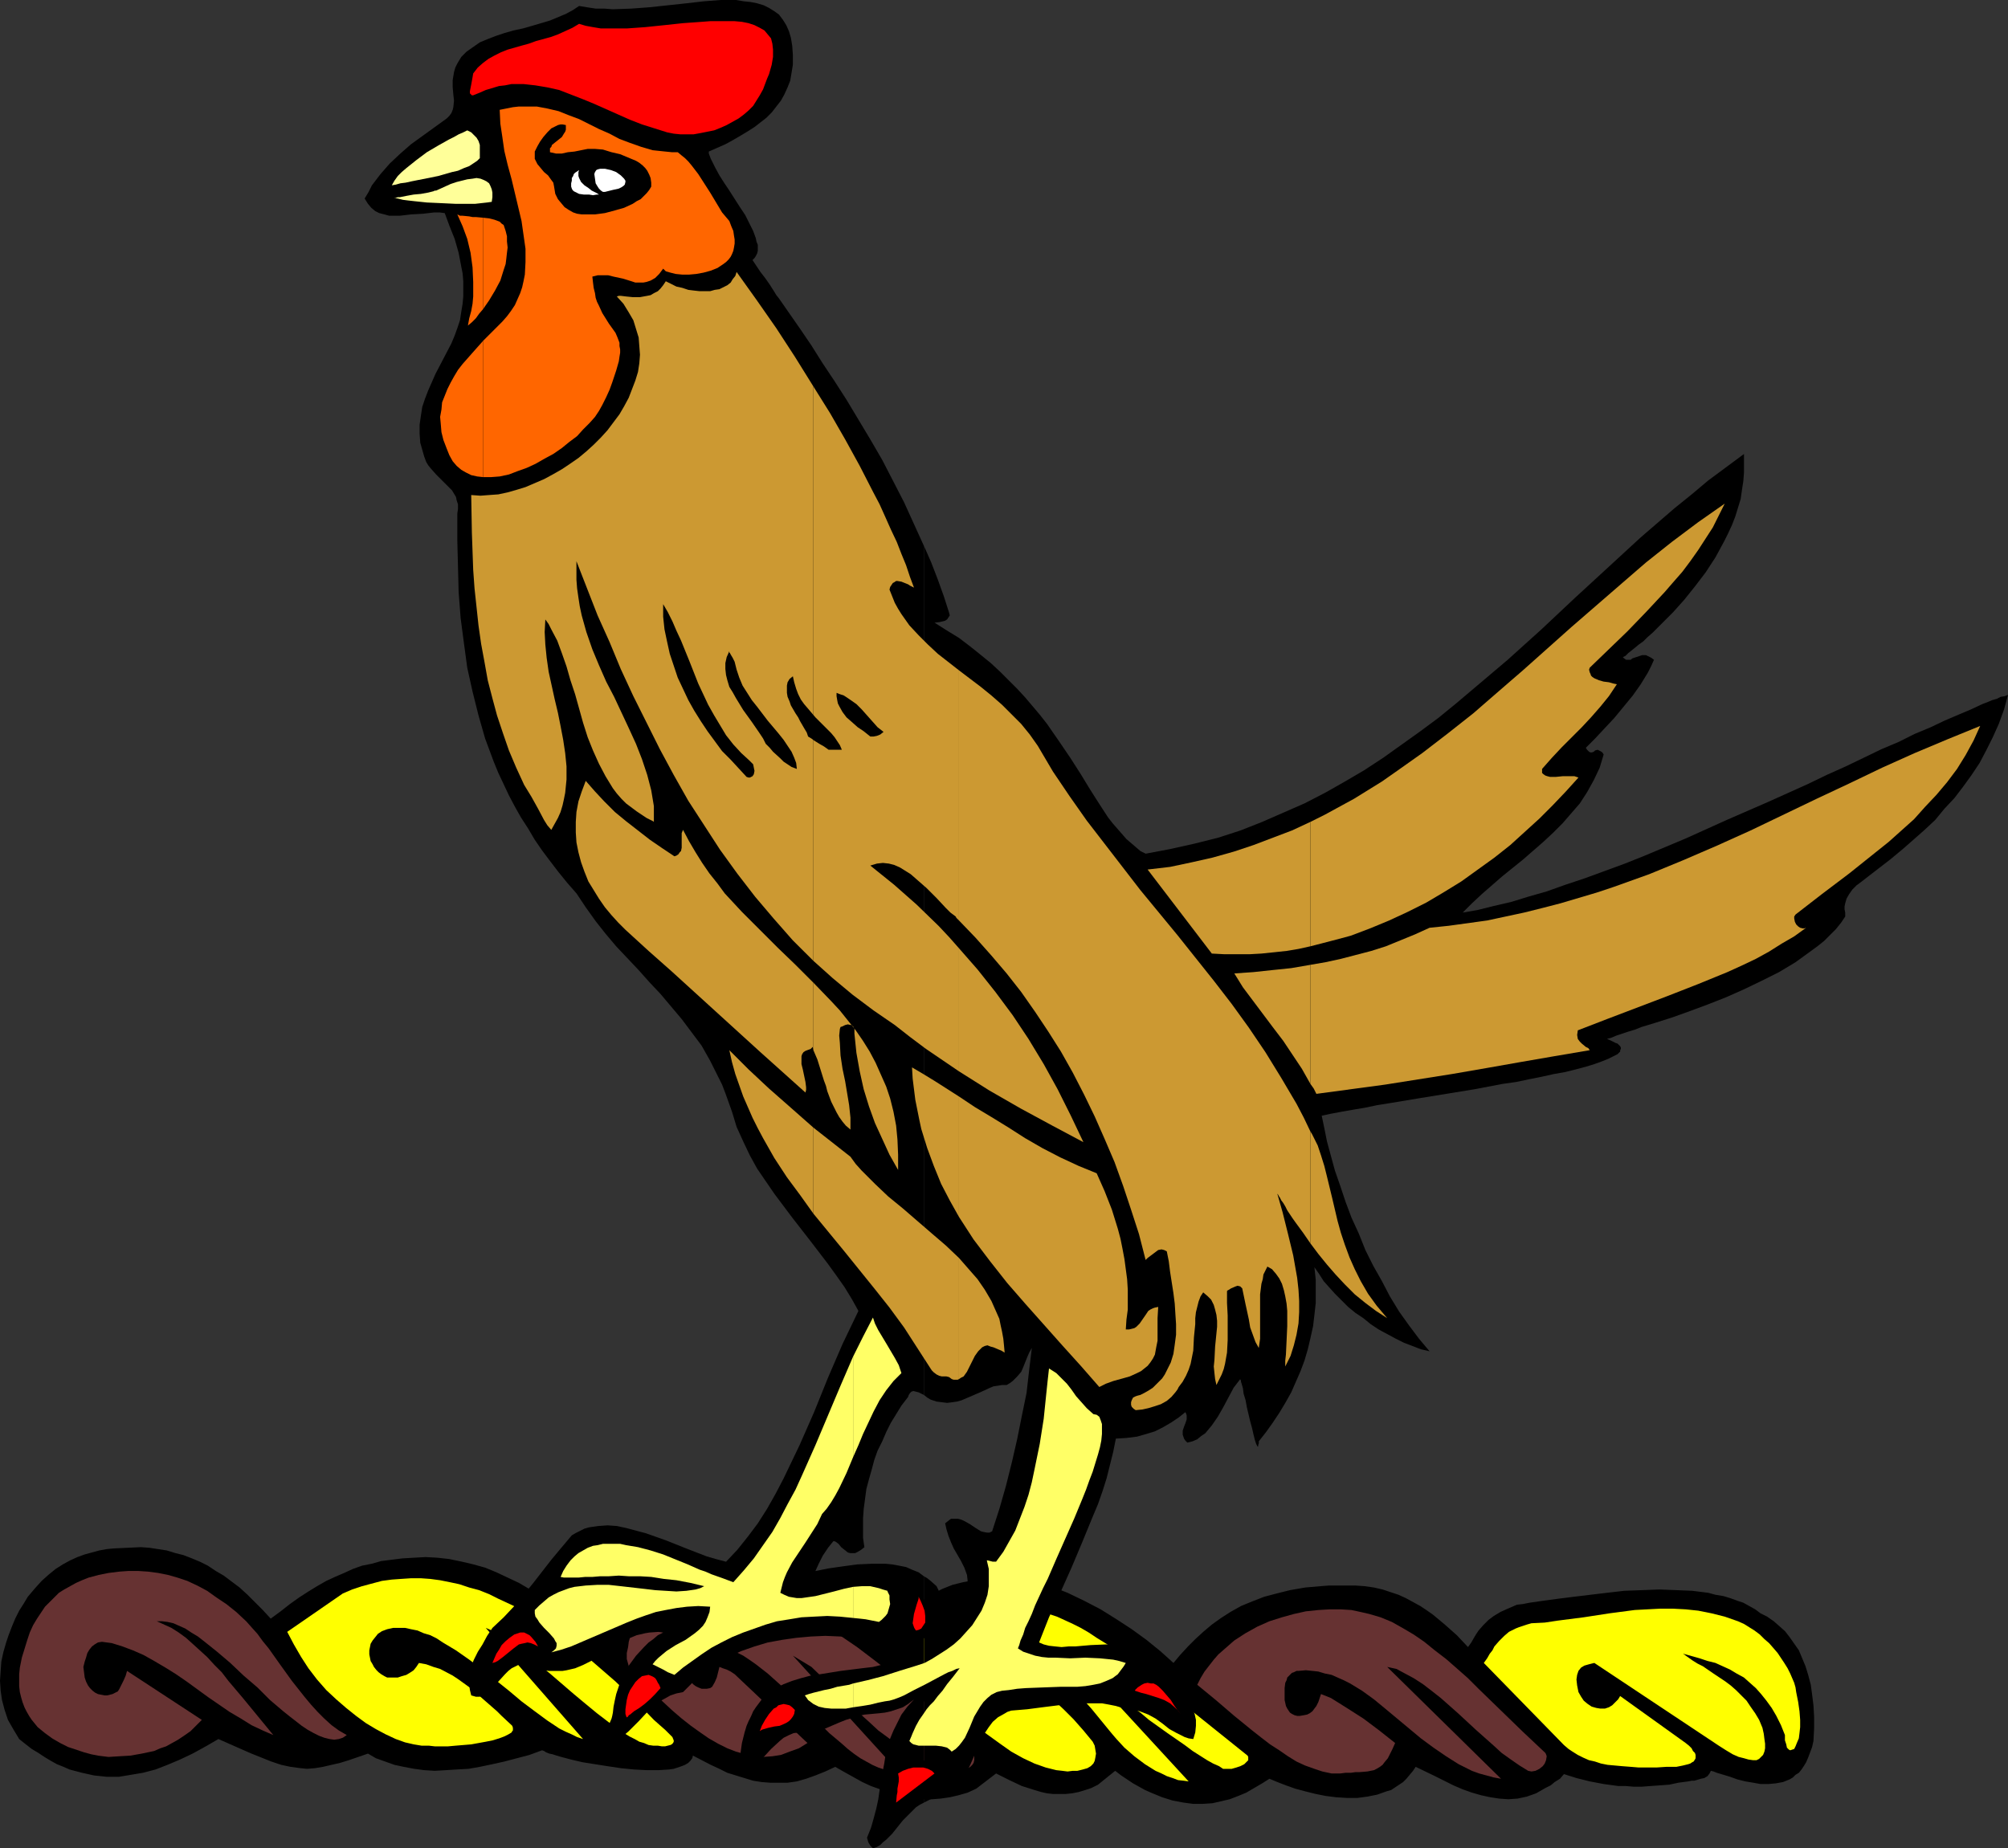 <?xml version="1.0" encoding="UTF-8" standalone="no"?>
<svg
   version="1.0"
   width="129.724mm"
   height="119.414mm"
   id="svg50"
   sodipodi:docname="Hen.wmf"
   xmlns:inkscape="http://www.inkscape.org/namespaces/inkscape"
   xmlns:sodipodi="http://sodipodi.sourceforge.net/DTD/sodipodi-0.dtd"
   xmlns="http://www.w3.org/2000/svg"
   xmlns:svg="http://www.w3.org/2000/svg">
  <rect width="100%" height="100%" fill="#333333" stroke="none"/>
  <sodipodi:namedview
     id="namedview50"
     pagecolor="#ffffff"
     bordercolor="#000000"
     borderopacity="0.25"
     inkscape:showpageshadow="2"
     inkscape:pageopacity="0.0"
     inkscape:pagecheckerboard="0"
     inkscape:deskcolor="#d1d1d1"
     inkscape:document-units="mm" />
  <defs
     id="defs1">
    <pattern
       id="WMFhbasepattern"
       patternUnits="userSpaceOnUse"
       width="6"
       height="6"
       x="0"
       y="0" />
  </defs>
  <path
     style="fill:#000000;fill-opacity:1;fill-rule:evenodd;stroke:none"
     d="m 272.296,432.42 -4.202,3.393 -1.616,0.808 -1.454,0.485 -1.616,0.485 -1.616,0.323 -1.616,0.162 h -1.454 -1.616 l -1.454,-0.162 -1.454,-0.323 -1.616,-0.485 -3.07,-0.97 -3.07,-1.454 -3.232,-1.616 -4.848,3.717 -2.101,0.97 -2.262,0.646 -2.101,0.485 -2.262,0.323 -2.101,0.162 h -2.101 l -2.101,-0.162 -2.101,-0.323 -2.101,-0.485 -2.101,-0.646 -2.101,-0.808 -2.262,-0.808 -2.101,-0.97 -4.363,-2.424 -2.262,-1.293 -2.424,1.131 -2.424,0.97 -2.262,0.808 -2.262,0.646 -2.262,0.323 h -2.101 -2.101 l -2.101,-0.162 -2.101,-0.323 -2.101,-0.646 -2.101,-0.646 -2.101,-0.646 -1.939,-0.97 -2.101,-0.97 -4.363,-2.262 -0.162,0.646 -0.485,0.646 -0.485,0.485 -0.808,0.485 -0.808,0.323 -0.97,0.323 -0.97,0.323 -1.131,0.162 -2.586,0.162 h -2.909 l -3.07,-0.162 -3.232,-0.323 -3.232,-0.485 -3.07,-0.485 -3.07,-0.485 -2.747,-0.646 -2.424,-0.646 -1.131,-0.323 -0.97,-0.323 -0.808,-0.162 -0.808,-0.323 -0.485,-0.323 -0.485,-0.162 -3.07,1.131 -3.07,0.808 -3.07,0.808 -2.909,0.646 -3.07,0.646 -2.747,0.485 -2.909,0.162 -2.586,0.162 -2.747,0.162 -2.586,-0.162 -2.424,-0.323 -2.586,-0.485 -2.262,-0.485 -2.262,-0.808 -2.262,-0.808 -1.939,-1.131 -4.686,1.616 -2.101,0.646 -2.101,0.485 -2.101,0.485 -1.939,0.323 -1.939,0.162 -1.616,-0.162 -2.424,-0.323 -2.262,-0.485 -2.424,-0.808 -2.424,-0.97 -2.424,-0.97 -2.586,-1.131 -5.494,-2.424 -3.07,1.778 -3.232,1.778 -3.07,1.454 -3.07,1.293 -2.909,1.131 -3.07,0.808 -2.909,0.485 -2.909,0.485 h -3.07 l -3.07,-0.323 -2.909,-0.646 -3.07,-0.808 -1.454,-0.646 -1.616,-0.646 -1.454,-0.808 -1.616,-0.97 L 9.373,428.057 7.757,427.088 6.302,425.957 4.686,424.664 3.232,422.24 1.939,419.978 1.131,417.554 0.485,415.13 0.162,412.868 0,410.444 l 0.162,-2.424 0.162,-2.262 0.485,-2.262 0.646,-2.262 0.646,-1.939 0.808,-2.101 0.808,-1.939 0.97,-1.939 1.131,-1.778 0.97,-1.616 1.778,-2.101 1.616,-1.778 1.616,-1.454 1.778,-1.454 1.778,-1.131 1.778,-0.97 1.778,-0.808 1.778,-0.646 1.778,-0.485 1.778,-0.485 1.778,-0.323 1.616,-0.162 3.394,-0.162 3.394,-0.162 2.101,0.162 2.101,0.323 2.101,0.323 2.101,0.646 1.939,0.485 2.101,0.808 1.939,0.808 1.939,0.97 1.939,1.293 1.939,1.131 1.939,1.454 1.939,1.454 1.939,1.778 1.778,1.778 1.939,1.939 1.939,2.101 2.424,-1.778 2.262,-1.778 2.262,-1.616 2.262,-1.454 2.101,-1.293 2.262,-1.293 2.101,-0.97 2.262,-0.97 2.101,-0.97 2.262,-0.808 2.424,-0.485 2.262,-0.646 2.586,-0.323 2.586,-0.323 2.747,-0.162 2.909,-0.162 2.909,0.162 2.909,0.323 3.07,0.646 2.747,0.646 2.909,0.808 2.747,1.131 2.747,1.293 2.747,1.293 2.747,1.616 2.747,1.778 2.586,1.778 2.747,1.778 2.747,2.101 2.747,2.101 5.494,4.363 v -2.101 l 0.323,-1.939 0.485,-1.778 0.646,-1.616 0.808,-1.616 0.808,-1.454 1.131,-1.293 1.293,-1.131 1.454,-1.131 1.616,-0.97 1.778,-0.808 1.939,-0.646 2.101,-0.646 2.262,-0.485 2.424,-0.323 2.747,-0.323 3.555,-0.162 h 3.394 l 3.232,0.162 3.07,0.485 2.909,0.646 2.747,0.646 2.747,0.97 2.586,1.131 2.747,1.131 2.586,1.293 2.586,1.616 2.747,1.616 2.909,1.616 2.909,1.939 3.07,1.939 3.232,2.101 0.97,-1.616 0.808,-1.616 0.97,-1.293 0.97,-1.293 0.97,-1.293 1.131,-1.131 0.97,-0.97 1.131,-0.808 1.131,-0.97 1.131,-0.646 2.586,-1.293 2.424,-0.97 2.586,-0.646 2.747,-0.485 2.586,-0.323 h 2.747 2.586 l 2.747,0.323 2.586,0.323 2.586,0.485 2.424,0.485 4.525,1.778 4.04,1.939 4.04,2.101 3.878,2.424 3.717,2.424 3.555,2.585 3.394,2.747 3.232,2.909 1.616,-1.939 1.939,-2.101 1.778,-1.778 1.939,-1.778 2.101,-1.778 2.262,-1.616 2.262,-1.454 2.586,-1.454 2.747,-1.131 2.909,-1.131 3.07,-0.808 3.232,-0.808 3.717,-0.646 3.717,-0.323 2.101,-0.162 h 1.939 4.525 l 2.262,0.162 2.262,0.323 2.101,0.485 1.939,0.646 1.939,0.646 1.778,0.808 1.778,0.97 1.778,0.97 1.454,0.97 1.616,1.131 2.909,2.424 2.909,2.585 2.747,2.909 0.808,-1.131 0.646,-1.131 0.485,-0.808 0.646,-0.97 1.131,-1.293 1.293,-1.293 1.293,-0.97 1.616,-0.97 1.778,-0.808 1.131,-0.485 1.131,-0.485 1.454,-0.162 1.616,-0.323 3.394,-0.485 3.555,-0.485 3.878,-0.485 4.04,-0.485 4.04,-0.485 4.202,-0.485 4.363,-0.162 4.202,-0.162 4.202,0.162 3.878,0.162 3.878,0.485 1.778,0.485 1.939,0.323 1.616,0.485 1.778,0.646 1.454,0.485 1.454,0.808 1.454,0.808 1.293,0.97 1.616,0.808 1.616,1.131 1.293,1.131 1.454,1.293 1.131,1.454 1.131,1.616 1.131,1.616 0.808,1.939 0.808,1.939 0.646,2.101 0.646,2.424 0.323,2.424 0.323,2.585 0.162,2.747 v 2.909 l -0.162,3.07 -0.323,1.454 -0.485,1.293 -0.485,1.293 -0.485,1.131 -0.485,0.808 -0.646,0.97 -0.646,0.808 -0.808,0.485 -0.646,0.646 -0.808,0.485 -1.616,0.646 -1.778,0.323 -1.778,0.162 h -1.939 l -1.778,-0.323 -1.939,-0.323 -1.939,-0.485 -1.778,-0.646 -1.616,-0.485 -1.616,-0.485 -0.808,-0.323 -0.646,-0.162 -0.323,0.646 -0.485,0.646 -0.808,0.485 -0.808,0.162 -1.616,0.485 h -0.646 l -0.808,0.162 -2.424,0.323 -2.262,0.485 -2.262,0.162 -2.262,0.162 -2.101,0.162 h -2.101 l -1.939,-0.162 h -1.778 l -3.555,-0.485 -3.394,-0.646 -3.232,-0.808 -3.07,-0.97 -0.97,1.131 -1.293,0.808 -0.97,0.808 -1.293,0.646 -2.262,1.293 -2.262,0.808 -2.262,0.485 -2.262,0.162 -2.262,-0.162 -2.101,-0.323 -2.262,-0.485 -2.262,-0.646 -2.262,-0.808 -2.262,-0.97 -4.525,-2.262 -4.686,-2.262 -0.646,0.97 -0.808,0.97 -0.808,0.97 -0.808,0.808 -1.939,1.293 -0.97,0.646 -1.131,0.323 -2.262,0.808 -2.424,0.485 -2.424,0.323 h -2.586 l -2.586,-0.162 -2.586,-0.323 -2.424,-0.485 -2.586,-0.646 -2.424,-0.646 -2.262,-0.808 -2.101,-0.808 -1.939,-0.808 -1.778,1.131 -1.939,1.131 -1.939,1.131 -1.939,0.808 -2.101,0.808 -2.101,0.485 -2.101,0.485 -2.424,0.162 h -2.262 l -2.424,-0.323 -2.586,-0.485 -2.586,-0.808 -2.747,-1.131 -1.454,-0.646 -1.454,-0.808 -1.454,-0.808 -1.454,-0.97 -1.454,-0.97 z"
     id="path1" />
  <path
     style="fill:#663232;fill-opacity:1;fill-rule:evenodd;stroke:none"
     d="m 4.848,407.212 0.485,-2.424 0.646,-2.101 0.646,-2.101 0.646,-1.939 0.808,-1.778 0.97,-1.616 0.97,-1.454 0.97,-1.454 1.131,-1.131 1.131,-1.131 1.131,-1.131 1.293,-0.808 1.454,-0.808 1.454,-0.808 1.454,-0.646 1.616,-0.646 2.424,-0.646 2.424,-0.485 2.586,-0.323 2.262,-0.162 h 2.424 l 2.424,0.162 2.424,0.323 2.424,0.485 2.262,0.646 2.424,0.808 2.424,1.131 2.424,1.293 2.262,1.616 2.424,1.616 2.424,1.939 2.424,2.262 1.293,1.454 1.454,1.616 1.293,1.778 1.454,1.778 2.747,3.878 2.909,4.04 3.07,3.878 1.616,1.939 1.616,1.778 1.616,1.616 1.778,1.616 1.778,1.293 1.939,1.131 -0.97,0.646 -0.97,0.323 -1.131,0.162 -1.131,-0.162 -1.293,-0.323 -1.293,-0.485 -1.293,-0.646 -1.454,-0.808 -1.454,-0.97 -1.454,-1.131 -1.454,-1.131 -1.616,-1.293 -3.232,-2.747 -3.07,-3.07 -3.394,-2.909 -3.232,-3.07 -3.232,-2.747 -1.616,-1.293 -1.616,-1.293 -1.454,-1.131 -1.616,-0.97 -1.454,-0.97 -1.454,-0.646 -1.454,-0.646 -1.454,-0.323 -1.293,-0.162 h -1.293 l 1.778,0.808 1.778,0.808 1.778,1.131 1.778,1.293 1.616,1.454 1.778,1.616 1.778,1.616 1.778,1.939 1.778,1.778 1.616,2.101 3.555,4.201 3.717,4.525 3.717,4.525 -2.586,-1.131 -2.747,-1.293 -2.586,-1.616 -2.747,-1.616 -5.171,-3.555 -5.333,-3.878 -2.586,-1.778 -2.586,-1.616 -2.747,-1.616 -2.586,-1.454 -2.586,-1.131 -2.586,-0.97 -2.586,-0.808 -2.424,-0.323 -0.97,0.162 -0.808,0.485 -0.646,0.485 -0.646,0.808 -0.485,0.808 -0.323,1.131 -0.323,0.97 -0.323,1.293 0.162,1.293 0.162,1.293 0.323,0.97 0.485,0.97 0.485,0.646 0.646,0.646 0.646,0.485 0.646,0.323 0.808,0.162 0.808,0.162 h 0.646 l 0.646,-0.162 0.646,-0.162 0.646,-0.323 0.646,-0.323 0.323,-0.485 1.131,-2.262 0.485,-1.131 0.323,-1.131 18.261,11.958 -1.454,1.454 -1.293,1.293 -1.616,1.131 -1.454,0.97 -1.454,0.808 -1.454,0.808 -1.454,0.485 -1.454,0.646 -3.07,0.646 -2.747,0.485 -2.747,0.162 -2.586,0.162 -1.293,-0.162 -1.293,-0.162 -1.616,-0.323 -1.778,-0.485 -1.939,-0.646 -1.939,-0.646 -1.939,-0.97 -1.939,-1.131 -1.778,-1.293 -1.778,-1.454 -1.454,-1.778 -0.646,-0.97 -0.646,-1.131 -0.485,-0.97 -0.485,-1.293 -0.323,-1.131 -0.323,-1.293 -0.162,-1.454 v -1.293 -1.616 z"
     id="path2" />
  <path
     style="fill:#663232;fill-opacity:1;fill-rule:evenodd;stroke:none"
     d="m 327.24,433.067 h -2.101 l -2.262,-0.485 -1.939,-0.646 -2.262,-0.808 -2.101,-0.97 -2.101,-1.293 -2.101,-1.454 -2.262,-1.454 -2.101,-1.616 -2.262,-1.778 -4.363,-3.555 -2.262,-1.939 -2.262,-1.939 -4.525,-3.717 0.808,-1.616 0.97,-1.616 1.131,-1.454 1.131,-1.454 1.131,-1.293 1.293,-1.131 1.293,-1.131 1.293,-1.131 2.747,-1.778 2.909,-1.616 2.909,-1.293 3.07,-0.97 2.909,-0.808 2.909,-0.646 3.07,-0.323 2.747,-0.162 h 2.747 l 2.586,0.162 2.262,0.485 2.101,0.485 2.747,0.808 2.747,1.131 2.586,1.454 2.747,1.616 2.586,1.778 2.586,2.101 2.747,2.101 2.586,2.262 2.747,2.424 2.586,2.585 5.333,5.171 5.494,5.333 5.494,5.171 0.162,0.323 0.162,0.485 -0.162,0.97 -0.323,0.808 -0.485,0.646 -0.808,0.646 -0.97,0.485 -0.97,0.162 -0.808,-0.162 -2.101,-1.293 -2.101,-1.454 -2.262,-1.616 -1.939,-1.778 -4.363,-3.878 -4.363,-4.04 -4.202,-3.717 -2.262,-1.778 -2.101,-1.616 -2.262,-1.454 -2.101,-1.131 -2.101,-1.131 -2.262,-0.485 27.795,27.309 -1.778,-0.323 -1.778,-0.485 -1.778,-0.485 -1.778,-0.646 -1.616,-0.808 -1.616,-0.808 -3.07,-1.939 -3.07,-2.101 -3.07,-2.262 -2.909,-2.424 -2.909,-2.424 -2.909,-2.424 -2.747,-2.262 -2.909,-2.101 -2.909,-1.778 -1.616,-0.808 -1.454,-0.646 -1.454,-0.646 -1.616,-0.323 -1.616,-0.485 -1.454,-0.162 -1.616,-0.162 -1.778,0.162 h -0.485 l -0.646,0.323 -0.485,0.162 -0.323,0.323 -0.808,0.808 -0.162,0.646 -0.323,0.646 -0.162,1.293 v 1.454 1.454 l 0.323,1.454 0.323,0.646 0.323,0.485 0.323,0.485 0.485,0.323 0.646,0.323 0.646,0.162 h 0.646 l 0.97,-0.162 0.808,-0.162 0.646,-0.323 0.646,-0.485 0.485,-0.646 0.485,-0.646 0.485,-0.97 0.323,-0.97 0.323,-0.97 2.424,0.97 3.878,2.424 4.04,2.585 3.878,2.909 3.878,3.07 -0.646,1.454 -0.646,1.293 -0.485,0.97 -0.808,0.97 -0.485,0.646 -0.646,0.485 -0.808,0.485 -0.646,0.323 -1.616,0.323 -1.939,0.162 h -0.97 l -1.131,0.162 h -1.293 z"
     id="path3" />
  <path
     style="fill:#663232;fill-opacity:1;fill-rule:evenodd;stroke:none"
     d="m 217.352,432.42 -1.454,-0.323 -1.454,-0.485 -1.454,-0.646 -1.454,-0.808 -1.454,-0.808 -1.616,-1.131 -1.454,-1.131 -1.454,-1.293 -3.07,-2.585 -2.909,-2.909 -5.979,-5.979 -3.07,-2.909 -3.07,-2.747 -2.909,-2.262 -1.616,-1.131 -1.454,-0.97 -1.616,-0.808 -1.454,-0.485 -1.454,-0.646 -1.616,-0.323 -1.454,-0.162 -1.616,0.162 -1.454,0.162 -1.616,0.485 -0.646,0.808 -0.485,0.808 -0.485,0.97 -0.162,1.131 -0.162,1.131 0.323,1.131 0.323,0.97 0.808,0.97 0.485,0.646 0.646,0.485 0.646,0.323 0.808,0.323 h 0.646 0.646 l 0.808,-0.162 0.485,-0.323 0.646,-1.131 0.485,-1.131 0.323,-1.293 0.323,-1.293 0.808,0.323 0.97,0.323 0.97,0.485 0.97,0.646 17.776,16.806 -2.101,1.293 -2.262,0.808 -2.101,0.808 -2.101,0.323 -2.262,0.162 -2.101,-0.162 -2.262,-0.485 -2.262,-0.646 -2.101,-0.808 -2.262,-1.131 -2.262,-1.293 -2.101,-1.454 -2.262,-1.616 -2.262,-1.778 -2.262,-1.939 -2.262,-2.101 -8.08,-7.595 -0.808,-2.909 v -1.454 l 0.323,-1.454 0.162,-1.293 0.323,-1.131 0.323,-1.131 0.323,-1.131 0.485,-0.97 0.485,-0.808 1.131,-1.616 1.454,-1.293 1.454,-0.97 1.616,-0.97 1.778,-0.646 1.939,-0.485 1.939,-0.485 2.101,-0.323 4.04,-0.323 4.202,-0.485 1.293,0.162 h 1.454 l 1.616,0.323 1.616,0.323 1.616,0.485 1.616,0.485 1.778,0.646 1.778,0.646 1.778,0.808 1.939,0.808 3.717,1.939 3.878,2.262 4.04,2.424 4.04,2.747 4.04,3.07 4.202,3.232 4.04,3.393 4.04,3.555 4.04,3.878 3.878,3.878 3.878,3.878 0.323,1.131 0.162,0.808 v 0.808 l -0.162,0.646 -0.323,0.485 -0.485,0.485 -0.808,0.485 -0.97,0.485 -2.262,-0.162 -2.262,-0.485 -2.262,-0.646 -2.262,-0.97 -2.262,-1.131 -2.424,-1.454 -2.262,-1.454 -2.262,-1.778 -2.424,-1.778 -2.262,-2.101 -4.686,-4.201 -4.686,-4.686 -4.686,-4.525 -4.525,-2.747 26.179,28.763 z"
     id="path4" />
  <path
     style="fill:#ffff00;fill-opacity:1;fill-rule:evenodd;stroke:none"
     d="m 104.717,426.28 h -1.778 l -1.939,-0.323 -2.101,-0.485 -2.262,-0.808 -2.424,-1.131 -2.424,-1.293 -2.424,-1.454 -2.424,-1.778 -2.424,-1.939 -2.424,-2.101 -2.424,-2.262 -2.262,-2.585 -2.101,-2.747 -1.778,-2.747 -1.778,-3.07 -1.616,-3.07 13.574,-9.372 v 0 l 2.262,-0.97 2.424,-0.808 2.424,-0.646 2.424,-0.646 2.424,-0.323 2.262,-0.162 2.424,-0.162 h 2.424 l 2.262,0.162 2.424,0.323 2.424,0.485 2.262,0.485 2.424,0.808 2.424,0.646 2.424,0.97 2.262,1.131 2.424,1.131 2.424,1.131 2.262,1.454 2.424,1.454 2.424,1.616 2.262,1.616 4.848,3.555 4.686,4.04 4.848,4.201 4.686,4.525 4.686,4.848 1.454,1.293 1.293,1.131 1.131,1.131 0.646,0.646 0.323,0.808 v 0.323 l -0.162,0.323 -0.323,0.323 -0.323,0.162 -0.646,0.162 -0.646,0.162 h -0.808 l -0.97,-0.162 h -1.131 l -1.131,-0.162 -1.131,-0.485 -1.131,-0.323 -1.131,-0.646 -1.293,-0.646 -1.293,-0.808 -1.293,-0.808 -2.586,-1.939 -2.747,-2.101 -2.747,-2.262 -2.909,-2.424 -5.818,-5.009 -2.747,-2.262 -2.747,-2.424 -2.747,-1.939 -2.586,-1.939 -1.293,-0.808 -2.424,-1.293 -1.131,-0.485 v 0 l 23.755,27.147 -1.454,-0.485 -1.293,-0.646 -1.454,-0.646 -1.616,-0.808 -1.454,-0.97 -1.454,-0.97 -3.07,-2.262 -3.232,-2.424 -3.07,-2.585 -3.232,-2.585 -3.232,-2.585 -3.232,-2.424 -3.232,-2.262 -3.232,-1.939 -1.454,-0.97 -1.616,-0.808 -1.616,-0.485 -1.454,-0.646 -1.616,-0.323 -1.454,-0.323 H 97.445 95.99 l -1.454,0.323 -1.293,0.485 -0.97,0.646 -0.646,0.808 -0.646,0.808 -0.485,0.808 -0.162,0.808 -0.162,0.808 v 0.97 l 0.162,0.808 0.162,0.808 0.485,0.808 0.323,0.646 0.646,0.808 0.485,0.485 0.646,0.485 0.808,0.485 0.646,0.323 h 1.293 1.293 l 0.97,-0.323 1.131,-0.323 0.808,-0.485 0.97,-0.646 0.646,-0.808 0.646,-0.97 1.778,0.323 1.778,0.646 1.616,0.485 3.07,1.616 1.454,0.97 2.909,2.101 2.586,2.262 2.586,2.262 1.293,1.131 1.131,1.131 2.424,2.262 0.162,0.162 0.162,0.485 v 0.323 0.323 l -0.162,0.162 -0.162,0.323 -0.808,0.485 -0.97,0.485 -1.293,0.485 -1.616,0.485 -1.616,0.323 -1.778,0.323 -1.778,0.323 -3.878,0.323 -1.778,0.162 h -3.232 z"
     id="path5" />
  <path
     style="fill:#ffff00;fill-opacity:1;fill-rule:evenodd;stroke:none"
     d="m 270.841,422.563 -1.454,-1.778 -1.454,-1.778 -1.454,-1.778 -1.454,-1.616 -1.616,-1.454 -1.454,-1.293 -1.616,-1.454 -1.616,-1.131 -1.616,-1.131 -1.616,-1.131 -1.616,-0.808 -1.616,-0.808 -1.454,-0.808 -1.616,-0.646 -1.616,-0.646 -1.454,-0.485 h -1.131 -0.808 l -0.808,0.162 -0.646,0.323 -0.646,0.323 -0.485,0.646 -0.485,0.808 -0.485,0.97 -0.162,1.131 -0.162,1.131 v 1.131 l 0.162,1.131 0.485,1.131 0.485,0.97 0.808,0.97 0.97,0.97 0.808,0.162 h 0.808 0.646 l 0.646,-0.162 0.485,-0.162 0.485,-0.323 0.646,-0.646 0.485,-0.808 0.323,-0.97 0.162,-1.131 v -0.97 l 0.97,0.162 0.97,0.323 1.131,0.485 0.97,0.485 1.131,0.808 1.131,0.646 1.131,0.97 1.293,0.808 2.262,2.101 2.424,2.424 2.424,2.747 2.262,2.747 0.485,0.97 0.162,0.97 0.162,0.97 -0.162,0.97 -0.162,0.808 -0.323,0.646 -0.646,0.646 -0.808,0.485 -1.131,0.323 -1.293,0.323 h -1.131 l -1.293,0.162 -1.293,-0.162 -1.454,-0.162 -1.293,-0.323 -1.293,-0.323 -2.747,-0.97 -2.747,-1.293 -2.909,-1.616 -2.747,-1.939 -2.909,-2.101 -2.909,-2.101 -2.909,-2.424 -2.909,-2.585 -5.656,-5.171 -5.656,-5.333 0.97,-1.616 1.131,-1.454 1.131,-1.454 0.97,-1.293 1.293,-1.293 1.131,-1.131 1.293,-1.131 1.293,-0.808 1.454,-0.97 1.293,-0.646 1.454,-0.646 1.454,-0.646 1.454,-0.323 1.616,-0.485 1.454,-0.162 1.616,-0.162 1.616,-0.162 1.616,0.162 h 1.778 l 1.778,0.323 1.616,0.323 1.939,0.485 1.778,0.485 1.778,0.646 1.939,0.646 1.778,0.808 2.101,0.97 1.939,0.97 1.939,1.131 1.939,1.293 2.101,1.293 2.101,1.293 32.643,26.178 0.162,0.323 v 0.485 0.323 l -0.323,0.323 -0.646,0.646 -0.97,0.485 -0.97,0.323 -1.131,0.323 h -1.131 -0.97 l -0.97,-0.646 -1.454,-0.646 -1.454,-0.808 -1.778,-1.131 -1.778,-1.131 -1.939,-1.454 -2.101,-1.454 -2.101,-1.454 -4.525,-3.232 -2.101,-1.778 -2.262,-1.454 -4.363,-3.232 -2.101,-1.454 -1.939,-1.454 22.462,24.4 -1.131,-0.162 -1.454,-0.162 -1.293,-0.485 -1.454,-0.485 -1.293,-0.646 -1.454,-0.646 -2.586,-1.616 -2.586,-1.939 -2.424,-2.101 -1.939,-2.101 -0.97,-1.131 z"
     id="path6" />
  <path
     style="fill:#ffff00;fill-opacity:1;fill-rule:evenodd;stroke:none"
     d="m 381.86,426.118 -19.554,-20.037 0.808,-1.131 0.646,-1.131 0.646,-0.808 0.485,-0.97 1.131,-1.293 1.293,-1.293 1.131,-0.97 1.616,-0.808 0.808,-0.323 0.97,-0.323 0.97,-0.323 1.131,-0.323 3.232,-0.162 3.232,-0.485 6.302,-0.808 6.302,-0.97 6.141,-0.808 3.07,-0.162 3.07,-0.162 h 3.232 l 3.07,0.162 3.07,0.323 3.232,0.646 3.232,0.808 3.232,1.131 1.454,0.646 1.293,0.808 1.293,0.808 1.293,0.97 1.131,1.131 1.131,0.97 1.131,1.293 0.97,1.131 1.616,2.424 0.808,1.293 0.646,1.293 0.485,1.131 0.485,1.131 0.323,1.131 0.162,1.131 0.485,2.424 0.323,2.262 0.162,2.101 v 1.778 l -0.162,1.454 -0.162,1.293 -0.485,1.131 -0.323,0.808 -0.323,0.646 -0.485,0.162 -0.485,0.162 -0.323,-0.162 -0.485,-0.485 -0.162,-0.808 -0.323,-0.97 v -1.293 l -0.97,-2.424 -1.131,-2.262 -1.131,-1.939 -1.293,-1.778 -1.293,-1.616 -1.293,-1.454 -1.454,-1.293 -1.454,-1.293 -1.778,-0.97 -1.616,-0.97 -1.778,-0.808 -1.778,-0.808 -1.939,-0.485 -1.939,-0.646 -4.04,-1.131 2.262,1.616 1.293,0.808 1.293,0.646 2.586,1.778 2.909,1.939 1.293,0.97 1.293,1.131 1.293,1.293 1.293,1.293 0.97,1.454 1.131,1.616 0.97,1.616 0.808,1.939 0.323,1.454 0.162,1.293 0.162,1.131 v 1.131 l -0.162,0.808 -0.323,0.808 -0.485,0.485 -0.485,0.485 -0.646,0.323 h -0.808 l -1.131,-0.162 -1.131,-0.323 -1.293,-0.323 -1.454,-0.646 -1.616,-0.97 -1.778,-1.131 -30.381,-20.199 -1.293,0.323 -1.131,0.323 -0.808,0.485 -0.646,0.808 -0.323,0.97 -0.162,1.131 0.162,1.454 0.162,0.808 0.162,0.808 0.646,1.131 0.646,0.97 0.97,0.808 0.97,0.646 1.131,0.323 0.97,0.162 h 1.131 l 0.97,-0.323 0.808,-0.485 0.646,-0.646 0.808,-0.808 0.485,-0.808 15.998,11.473 0.808,0.646 0.646,0.646 0.323,0.646 0.485,0.485 0.162,0.485 v 0.485 0.323 l -0.162,0.323 -0.323,0.485 -0.323,0.162 -0.485,0.323 -0.485,0.162 -1.293,0.323 -1.616,0.323 h -2.424 l -2.424,0.162 h -4.363 l -1.939,-0.162 -2.101,-0.162 -1.778,-0.162 -1.778,-0.162 -1.616,-0.323 -1.454,-0.485 -1.454,-0.323 -1.454,-0.646 -1.293,-0.646 -1.293,-0.808 -0.97,-0.646 z"
     id="path7" />
  <path
     style="fill:#000000;fill-opacity:1;fill-rule:evenodd;stroke:none"
     d="m 225.593,384.912 v 55.264 l 1.939,-0.97 1.131,-0.323 1.131,-0.162 0.97,-0.485 0.808,-0.485 1.454,-1.131 1.131,-1.293 1.131,-1.293 0.808,-1.454 0.808,-1.616 2.747,-6.302 0.808,-1.454 0.97,-1.454 0.97,-1.293 1.293,-1.131 1.454,-0.808 0.808,-0.485 0.97,-0.323 3.878,-0.323 3.717,-0.485 3.878,-0.485 3.555,-0.323 3.555,-0.162 h 1.778 1.778 l 1.778,0.323 1.616,0.323 1.616,0.485 1.778,0.646 h 1.293 l 1.131,0.162 2.101,0.808 1.778,0.97 1.778,1.293 1.616,1.293 1.778,0.97 0.97,0.485 0.97,0.485 0.97,0.323 1.131,0.162 0.485,-1.616 0.162,-1.616 v -1.454 l -0.323,-1.454 -0.485,-1.293 -0.646,-1.454 -0.808,-1.293 -0.97,-1.293 -0.97,-1.131 -1.131,-1.131 -2.424,-2.262 -2.262,-2.101 -1.131,-0.97 -1.131,-0.97 -1.293,-1.131 -1.616,-0.808 -1.616,-0.485 -1.616,-0.485 -1.778,-0.162 h -1.778 l -3.717,0.162 -3.717,0.323 h -1.616 l -1.778,0.162 -1.616,-0.162 -1.454,-0.162 -1.293,-0.323 -1.131,-0.485 2.424,-6.141 2.747,-5.979 2.747,-6.141 2.586,-6.141 2.586,-6.302 1.293,-3.07 1.131,-3.232 0.97,-3.07 0.808,-3.232 0.808,-3.232 0.646,-3.232 2.586,-0.162 2.586,-0.323 2.262,-0.646 2.101,-0.646 1.939,-0.97 1.939,-1.131 1.939,-1.293 1.616,-1.293 0.162,0.323 0.162,0.485 v 0.97 l -0.323,0.97 -0.323,0.808 -0.323,0.97 v 0.97 l 0.162,0.485 0.162,0.485 0.323,0.485 0.485,0.485 1.293,-0.323 1.131,-0.485 0.97,-0.808 0.97,-0.646 0.808,-0.97 0.808,-0.97 1.454,-2.101 1.293,-2.262 1.293,-2.424 1.293,-2.424 1.616,-2.101 v 0.162 l 0.162,0.162 v 0.323 l 0.162,0.485 0.323,1.131 0.162,1.293 0.485,1.616 0.323,1.778 0.808,3.393 0.485,1.778 0.323,1.454 0.323,1.293 0.323,0.97 0.162,0.323 0.162,0.323 v 0 h 0.162 v 0 -0.323 l 0.162,-0.485 v -0.485 l 1.778,-2.262 1.616,-2.262 1.616,-2.424 1.454,-2.424 1.454,-2.585 1.131,-2.585 1.131,-2.585 0.97,-2.585 0.808,-2.747 0.646,-2.747 0.646,-2.909 0.323,-2.747 0.323,-2.909 v -2.909 -2.747 l -0.323,-3.07 1.131,1.616 1.131,1.778 1.293,1.454 1.454,1.616 1.616,1.616 1.616,1.616 1.778,1.454 1.939,1.293 1.778,1.454 1.939,1.293 2.101,1.131 2.101,1.131 1.939,0.97 2.101,0.808 2.101,0.808 2.101,0.485 -2.586,-3.07 -2.424,-3.232 -2.424,-3.393 -2.262,-3.717 -1.939,-3.717 -2.101,-3.717 -1.939,-3.878 -1.616,-4.04 -1.778,-3.878 -1.454,-3.878 -1.293,-3.878 -1.293,-3.717 -0.97,-3.555 -0.97,-3.555 -0.646,-3.232 -0.646,-3.07 2.262,-0.485 2.586,-0.485 2.747,-0.485 2.909,-0.485 3.07,-0.646 3.07,-0.485 6.787,-1.131 13.898,-2.262 6.787,-1.293 3.394,-0.485 3.07,-0.646 3.232,-0.646 2.909,-0.646 2.747,-0.485 2.586,-0.646 2.424,-0.646 2.101,-0.646 1.778,-0.646 1.616,-0.646 1.293,-0.646 0.97,-0.485 0.646,-0.646 v -0.323 l 0.162,-0.323 v -0.323 l -0.162,-0.323 -0.323,-0.323 -0.323,-0.323 -0.485,-0.162 -0.646,-0.323 -0.646,-0.323 -0.808,-0.323 1.131,-0.323 1.131,-0.485 1.454,-0.485 1.454,-0.485 1.616,-0.485 1.616,-0.646 3.717,-1.131 4.04,-1.293 4.04,-1.454 4.363,-1.616 4.525,-1.778 4.363,-1.939 4.363,-2.101 4.202,-2.101 4.04,-2.424 1.778,-1.293 1.778,-1.293 1.778,-1.293 1.616,-1.293 1.454,-1.454 1.454,-1.454 1.293,-1.616 0.97,-1.454 v -0.97 l -0.162,-0.808 v -0.646 l 0.162,-0.808 0.323,-1.131 0.646,-1.131 0.808,-1.131 0.97,-0.97 1.293,-0.97 1.454,-1.131 5.656,-4.363 2.909,-2.424 2.586,-2.262 2.747,-2.424 2.586,-2.424 2.262,-2.747 2.424,-2.585 2.101,-2.747 2.101,-2.909 1.939,-2.909 1.616,-3.07 1.616,-3.232 1.454,-3.232 1.293,-3.555 0.97,-3.555 -0.808,0.323 -0.97,0.162 -0.97,0.485 -1.131,0.323 -1.131,0.485 -1.293,0.485 -2.747,1.293 -3.07,1.293 -3.394,1.454 -3.394,1.616 -3.878,1.616 -3.878,1.939 -4.202,1.778 -4.363,2.101 -4.363,2.101 -4.686,2.101 -4.686,2.262 -9.696,4.363 -10.019,4.363 -10.019,4.525 -10.019,4.201 -4.848,1.939 -4.848,1.778 -4.848,1.778 -4.848,1.616 -4.525,1.616 -4.525,1.293 -4.202,1.293 -4.202,0.97 -3.878,0.97 -3.717,0.646 2.262,-2.262 2.424,-2.262 5.01,-4.363 5.01,-4.04 5.01,-4.363 2.424,-2.262 2.262,-2.262 2.101,-2.424 2.101,-2.424 1.778,-2.747 1.616,-2.909 1.454,-3.07 0.97,-3.232 -0.323,-0.485 -0.485,-0.323 -0.646,-0.323 -0.646,0.162 -0.323,0.323 -0.485,0.162 h -0.323 l -0.323,-0.162 -0.162,-0.162 -0.323,-0.323 -0.323,-0.485 2.262,-2.262 2.262,-2.424 2.424,-2.585 2.262,-2.747 2.262,-2.747 1.939,-2.747 1.778,-2.909 0.808,-1.616 0.646,-1.454 -0.646,-0.485 -0.646,-0.323 -0.646,-0.323 h -0.485 -0.485 l -0.485,0.162 -0.97,0.323 -0.485,0.162 -0.485,0.162 -0.323,0.323 h -0.485 -0.323 -0.323 l -0.485,-0.323 -0.323,-0.323 0.646,-0.323 0.646,-0.646 0.808,-0.646 0.808,-0.646 0.97,-0.808 1.131,-0.808 0.97,-0.97 1.293,-1.131 1.131,-1.131 1.293,-1.293 2.586,-2.585 2.747,-3.07 2.586,-3.232 2.586,-3.393 2.424,-3.717 2.101,-3.878 0.97,-1.939 0.97,-2.101 0.808,-2.101 0.646,-2.101 0.646,-2.101 0.323,-2.262 0.323,-2.101 0.162,-2.101 v -2.262 -2.262 l -4.363,3.232 -4.363,3.232 -4.04,3.393 -4.202,3.393 -8.242,7.11 -8.08,7.433 -8.08,7.433 -8.08,7.595 -8.242,7.433 -8.403,7.11 -4.202,3.555 -4.363,3.555 -4.363,3.232 -4.525,3.232 -4.525,3.232 -4.686,3.07 -4.686,2.747 -4.848,2.747 -5.01,2.585 -5.171,2.262 -5.171,2.262 -5.333,2.101 -5.494,1.778 -5.818,1.454 -5.818,1.293 -5.979,1.131 -1.293,-0.646 -1.131,-0.97 -1.131,-0.97 -1.131,-0.97 -1.131,-1.293 -1.131,-1.293 -1.131,-1.293 -1.131,-1.454 -2.101,-3.232 -2.262,-3.555 -2.262,-3.717 -2.586,-4.04 -2.747,-4.04 -2.909,-4.201 -1.778,-2.262 -1.778,-2.101 -1.778,-2.101 -1.939,-2.101 -2.101,-2.101 -2.101,-2.101 -2.262,-2.101 -2.586,-2.101 -2.424,-1.939 -2.747,-2.101 -2.909,-1.778 -3.07,-1.939 1.293,-0.162 0.646,-0.162 0.646,-0.162 0.485,-0.323 0.323,-0.485 0.323,-0.485 -0.162,-0.646 -1.293,-4.04 -1.454,-4.04 -1.616,-4.201 -1.778,-4.04 v 207.323 l 0.808,0.646 0.808,0.485 1.454,0.485 1.293,0.162 1.293,0.162 1.293,-0.162 1.131,-0.162 1.131,-0.323 2.262,-0.97 2.262,-0.97 2.101,-0.97 1.131,-0.485 1.131,-0.162 0.97,-0.162 h 1.131 l 0.808,-0.485 0.646,-0.485 1.131,-1.131 0.97,-1.131 0.485,-1.131 0.97,-2.424 0.485,-1.131 0.646,-1.131 -0.646,5.333 -0.646,5.656 -1.131,5.494 -1.131,5.656 -1.293,5.656 -1.454,5.817 -1.616,5.656 -1.778,5.494 -0.646,0.323 h -0.646 l -0.808,-0.162 -0.646,-0.162 -1.293,-0.808 -1.454,-0.97 -1.454,-0.808 -0.808,-0.323 -0.646,-0.162 h -0.808 -0.808 l -0.646,0.485 -0.808,0.646 0.323,1.454 0.485,1.616 0.646,1.616 0.646,1.454 1.778,3.07 0.808,1.616 0.646,1.778 0.162,1.454 -0.323,1.293 -0.485,1.454 -0.646,1.293 -0.646,1.131 -0.808,0.97 -0.808,0.97 -0.808,0.808 -0.808,-0.808 -0.485,-0.646 -0.323,-0.808 -0.323,-0.808 -0.323,-1.616 -0.323,-0.97 -0.485,-0.97 -1.454,-1.293 -0.808,-0.646 z"
     id="path8" />
  <path
     style="fill:#000000;fill-opacity:1;fill-rule:evenodd;stroke:none"
     d="M 225.593,340.636 V 133.313 l -2.424,-5.333 -2.424,-5.333 -2.747,-5.333 -2.586,-5.009 -2.909,-5.009 -2.909,-4.848 -2.909,-4.848 -2.909,-4.525 -2.909,-4.363 -2.747,-4.363 -2.747,-4.04 -2.586,-3.717 -2.586,-3.717 -0.646,-0.808 -0.485,-0.808 -1.131,-1.778 -1.131,-1.616 -1.131,-1.454 -1.939,-2.909 0.485,-0.485 0.323,-0.485 0.323,-0.646 0.162,-0.646 v -0.646 -0.808 l -0.323,-0.808 -0.162,-0.808 -0.646,-1.778 -0.97,-1.939 -0.97,-1.939 -1.293,-1.939 -2.586,-4.04 -1.293,-1.939 -1.131,-1.778 -0.97,-1.778 -0.808,-1.616 -0.323,-0.646 -0.485,-1.293 v -0.485 l 4.04,-1.778 1.778,-0.97 1.939,-1.131 1.616,-0.97 1.778,-1.131 1.454,-1.131 1.454,-1.131 1.293,-1.293 1.131,-1.454 1.131,-1.454 0.808,-1.454 0.808,-1.778 0.646,-1.616 0.323,-1.939 0.323,-1.939 v -2.424 l -0.162,-2.262 -0.323,-1.939 -0.485,-1.616 -0.646,-1.454 -0.808,-1.293 -0.97,-1.293 -1.131,-0.808 -1.293,-0.808 -1.293,-0.646 -1.616,-0.485 -1.616,-0.323 -1.616,-0.162 L 179.699,0 h -1.778 -1.939 l -4.202,0.323 -4.202,0.485 -9.05,0.97 -4.363,0.323 -4.525,0.162 -2.101,-0.162 h -2.101 l -2.101,-0.323 -1.939,-0.323 -1.454,0.97 -1.778,0.97 -1.939,0.808 -1.939,0.808 -4.363,1.293 -2.262,0.646 -2.262,0.485 -2.262,0.646 -1.939,0.646 -2.101,0.808 -1.939,0.808 -1.616,1.131 -1.616,1.131 -1.293,1.293 -0.485,0.808 -0.485,0.808 -0.485,0.97 -0.323,1.131 -0.162,0.97 -0.162,0.97 v 1.778 l 0.162,1.778 0.162,1.454 -0.162,1.616 -0.162,0.646 -0.323,0.808 -0.485,0.646 -0.646,0.646 -2.909,2.101 -2.909,2.101 -2.909,2.101 -2.586,2.262 -2.586,2.424 -2.262,2.585 -2.101,2.747 -0.808,1.616 -0.97,1.616 0.808,1.293 0.808,0.97 0.97,0.808 0.97,0.485 1.293,0.323 1.131,0.323 h 1.293 1.293 l 2.747,-0.323 2.909,-0.162 2.747,-0.323 h 1.293 l 1.293,0.162 1.131,3.07 1.293,3.232 0.97,3.393 0.646,3.393 0.323,1.616 0.162,1.939 v 1.778 1.939 l -0.162,1.778 -0.323,1.939 -0.323,2.101 -0.646,1.939 -0.646,1.778 -0.808,1.939 -1.939,3.717 -1.939,3.717 -1.778,4.04 -0.808,2.101 -0.646,1.939 -0.323,2.101 -0.323,2.262 v 2.101 l 0.162,2.262 0.646,2.262 0.323,1.131 0.485,1.293 0.485,0.808 0.646,0.808 1.293,1.454 1.293,1.293 1.293,1.293 1.293,1.293 0.485,0.808 0.485,0.808 0.162,0.808 0.323,0.97 v 1.131 l -0.162,1.131 v 6.625 l 0.162,6.302 0.162,6.302 0.485,6.302 0.808,6.141 0.808,5.979 1.293,5.817 1.454,5.817 1.616,5.656 2.101,5.656 1.131,2.747 1.293,2.747 1.293,2.747 1.454,2.747 1.454,2.585 1.778,2.747 1.616,2.747 1.778,2.585 1.939,2.585 2.101,2.747 2.101,2.585 2.262,2.585 2.262,3.393 2.424,3.393 2.424,3.07 2.586,3.07 5.494,5.817 2.586,2.909 2.747,2.909 2.586,3.07 2.586,3.07 2.424,3.232 2.424,3.232 2.101,3.717 1.939,3.878 0.97,1.939 0.808,2.101 0.808,2.262 0.808,2.262 1.131,3.717 1.616,3.555 1.616,3.393 1.778,3.232 2.101,3.07 2.101,3.07 4.363,5.817 2.262,2.909 2.262,2.909 4.202,5.494 2.101,2.909 1.939,2.747 1.778,2.909 1.616,2.909 -1.939,4.04 -1.939,4.04 -3.555,8.241 -3.394,8.403 -3.555,8.08 -1.939,4.04 -1.939,4.04 -1.939,3.717 -2.101,3.717 -2.262,3.555 -2.424,3.232 -2.586,3.232 -2.747,2.909 -2.424,-0.646 -2.262,-0.646 -5.01,-1.939 -4.848,-1.939 -5.01,-1.778 -2.424,-0.646 -2.424,-0.646 -2.262,-0.485 -2.262,-0.162 -2.262,0.162 -2.262,0.323 -1.131,0.323 -0.97,0.485 -0.97,0.485 -1.131,0.646 -2.586,3.07 -2.424,2.909 -2.262,2.909 -2.262,2.909 -2.262,2.747 -2.262,2.747 -2.586,2.747 -2.747,2.585 -1.293,1.939 -1.131,2.101 -1.131,1.778 -0.97,1.939 -0.808,1.939 -0.162,1.131 -0.162,0.97 v 1.131 1.131 l 0.162,1.131 0.323,1.293 1.131,0.323 h 0.808 l 0.97,-0.162 0.646,-0.485 0.808,-0.646 0.808,-0.646 1.454,-1.778 1.616,-1.778 0.808,-0.808 0.808,-0.646 0.97,-0.485 0.97,-0.485 h 1.131 1.131 l 1.293,0.646 1.293,0.485 1.131,0.323 1.293,0.162 h 0.97 1.131 1.131 l 0.97,-0.162 2.101,-0.485 1.939,-0.808 1.939,-0.97 3.717,-2.262 1.778,-1.131 1.778,-1.131 1.939,-0.97 1.939,-0.808 2.101,-0.485 0.97,-0.162 2.262,-0.162 1.131,0.162 -1.293,0.646 -1.131,0.97 -1.131,0.808 -1.131,1.131 -1.939,2.101 -1.778,2.424 -0.646,1.293 -0.808,1.293 -0.646,1.454 -0.485,1.454 -0.485,1.454 -0.323,1.454 -0.323,1.616 -0.162,1.454 -0.162,0.808 -0.162,0.646 -0.485,1.131 -0.808,0.97 -0.808,0.97 -0.646,0.808 -0.485,0.97 -0.162,0.323 v 0.485 l 0.162,0.323 0.323,0.485 h 1.293 l 1.131,-0.162 1.131,-0.646 1.293,-0.646 1.131,-0.97 1.131,-0.97 2.424,-2.424 2.262,-2.424 1.293,-1.131 1.293,-1.131 1.454,-0.808 1.454,-0.808 1.454,-0.485 1.616,-0.323 1.293,-1.293 1.293,-1.293 1.293,-1.131 1.293,-1.131 2.909,-1.939 2.909,-1.778 3.232,-1.454 3.232,-1.131 3.232,-0.97 3.555,-0.646 3.394,-0.485 3.555,-0.323 3.555,-0.162 3.717,0.162 3.555,0.162 3.555,0.485 3.555,0.485 3.394,0.808 0.808,0.485 0.485,0.646 0.162,0.485 0.162,0.485 -0.162,0.323 -0.323,0.485 -0.485,0.323 -0.485,0.162 -1.131,0.485 -1.131,0.323 -0.485,0.323 h -0.485 l -0.323,0.323 h -0.162 l -2.586,0.646 -2.747,0.323 -5.171,0.646 -5.01,0.808 -2.262,0.323 -2.424,0.646 -2.101,0.646 -2.101,0.808 -1.939,0.97 -1.778,1.293 -1.616,1.454 -1.454,1.939 -0.646,0.97 -0.485,1.131 -0.646,1.293 -0.485,1.131 -0.485,1.616 -0.323,1.293 -0.323,1.293 -0.162,1.131 -0.162,1.131 v 1.131 l -0.162,2.101 0.485,0.162 0.485,0.162 h 1.131 l 0.97,-0.323 0.97,-0.485 0.808,-0.808 0.97,-0.808 1.778,-1.939 2.101,-1.939 0.97,-0.808 1.293,-0.646 1.131,-0.485 1.293,-0.162 h 0.808 l 0.646,0.162 0.808,0.162 0.808,0.323 1.616,-0.97 1.778,-0.646 3.394,-1.454 1.616,-0.646 1.616,-0.485 1.454,-0.485 1.454,-0.323 1.778,-0.162 1.778,-0.162 1.454,-0.162 1.454,-0.323 1.454,-0.485 1.454,-0.485 1.293,-0.808 1.454,-1.131 -1.616,1.778 -1.454,1.939 -0.97,1.939 -0.97,1.939 -0.808,1.939 -0.646,1.939 -0.485,2.101 -0.323,2.101 -0.808,4.201 -0.646,4.525 -0.485,2.262 -0.646,2.424 -0.646,2.262 -0.97,2.424 0.323,1.131 0.485,0.808 0.323,0.323 0.162,0.162 0.162,0.162 v 0 l 0.97,-0.323 0.808,-0.485 0.646,-0.646 0.808,-0.646 1.454,-1.454 1.293,-1.616 1.293,-1.616 1.616,-1.616 1.616,-1.616 0.97,-0.646 0.97,-0.485 v -55.264 l -1.293,-0.97 -1.616,-0.646 -1.454,-0.646 -1.616,-0.323 -1.778,-0.323 -1.616,-0.162 h -1.778 -1.616 l -3.555,0.162 -3.555,0.485 -3.394,0.485 -3.232,0.646 0.808,-1.778 0.97,-1.939 1.293,-1.939 1.293,-1.616 h 0.323 l 0.323,0.162 0.646,0.485 0.646,0.808 0.808,0.646 0.808,0.646 0.646,0.162 h 0.485 0.646 l 0.646,-0.323 0.808,-0.485 0.808,-0.646 -0.323,-2.262 v -2.424 -2.424 l 0.162,-2.262 0.323,-2.424 0.323,-2.424 0.646,-2.424 0.646,-2.262 0.646,-2.424 0.808,-2.262 1.131,-2.262 0.97,-2.262 1.131,-2.262 1.293,-2.101 1.293,-2.101 1.616,-2.101 0.162,-0.485 0.323,-0.485 0.323,-0.323 0.485,-0.162 0.646,0.162 0.646,0.162 0.646,0.323 z"
     id="path9" />
  <path
     style="fill:#ffff66;fill-opacity:1;fill-rule:evenodd;stroke:none"
     d="m 208.302,411.09 v 5.817 l 2.262,-0.323 1.939,-0.323 1.939,-0.485 0.808,-0.162 0.808,-0.162 1.131,-0.162 1.131,-0.323 1.293,-0.485 1.131,-0.485 2.424,-1.293 2.586,-1.293 2.424,-1.293 2.424,-1.293 0.97,-0.485 0.97,-0.323 0.97,-0.485 0.808,-0.162 -1.616,2.101 -1.454,1.778 -1.131,1.616 -1.131,1.293 -0.97,1.293 -0.97,0.97 -0.808,0.97 -0.646,0.97 -1.131,1.616 -0.808,1.454 -0.808,1.778 -0.323,0.808 -0.485,1.131 0.485,0.485 0.485,0.323 0.646,0.162 0.646,0.162 h 1.293 1.454 1.454 l 1.454,0.162 0.646,0.162 0.646,0.162 0.646,0.485 0.485,0.485 0.97,-0.646 0.808,-0.808 0.646,-0.808 0.808,-1.131 1.131,-2.424 1.131,-2.747 1.454,-2.424 0.808,-1.131 0.97,-0.97 0.97,-0.808 1.293,-0.646 1.293,-0.323 1.616,-0.162 2.101,-0.323 2.101,-0.162 4.202,-0.162 4.363,-0.162 h 4.04 l 1.939,-0.162 1.939,-0.323 1.616,-0.323 1.616,-0.646 1.454,-0.646 1.293,-0.97 0.97,-1.293 0.485,-0.646 0.485,-0.808 -1.616,-0.485 -1.454,-0.323 -1.616,-0.162 -1.616,-0.162 -3.555,-0.162 -3.717,0.162 -3.555,-0.162 h -1.778 l -1.616,-0.162 -1.616,-0.323 -1.454,-0.485 -1.454,-0.485 -1.293,-0.808 0.323,-0.808 0.323,-1.131 0.646,-1.454 0.485,-1.616 0.808,-1.616 0.808,-1.778 0.808,-2.101 0.97,-2.101 0.97,-2.101 1.131,-2.262 2.101,-4.848 4.363,-9.857 1.939,-4.686 0.97,-2.424 0.808,-2.262 0.808,-2.101 0.646,-2.101 0.646,-2.101 0.485,-1.778 0.323,-1.616 0.162,-1.616 v -1.293 -1.131 l -0.323,-0.97 -0.323,-0.808 -0.646,-0.485 -0.808,-0.162 -1.616,-1.454 -1.293,-1.454 -1.293,-1.454 -1.131,-1.616 -1.131,-1.454 -1.293,-1.293 -1.293,-1.293 -1.778,-1.131 -0.323,2.909 -0.323,3.07 -0.646,6.302 -0.97,6.141 -1.293,6.302 -0.646,3.07 -0.808,3.07 -0.97,2.909 -1.131,2.909 -1.131,2.909 -1.454,2.585 -1.454,2.585 -1.778,2.424 h -0.808 l -0.646,-0.162 -0.646,-0.162 h -0.162 v 0 l 0.485,2.101 v 2.101 2.101 l -0.323,2.101 -0.646,1.939 -0.808,1.939 -1.131,1.778 -1.131,1.778 -1.454,1.616 -1.454,1.616 -1.616,1.454 -1.778,1.293 -1.778,1.131 -1.778,1.131 -1.778,0.97 -1.939,0.646 -4.202,1.293 -4.04,1.293 -3.717,0.97 z"
     id="path10" />
  <path
     style="fill:#ffff66;fill-opacity:1;fill-rule:evenodd;stroke:none"
     d="m 208.302,387.498 v 7.595 l 1.616,0.162 1.454,0.162 3.232,0.646 0.646,-0.485 0.485,-0.485 0.485,-0.485 0.485,-0.646 0.323,-1.131 0.323,-1.131 -0.162,-1.131 v -0.97 l -0.323,-0.646 -0.162,-0.323 v -0.162 l -1.131,-0.323 -0.97,-0.323 -2.101,-0.485 h -2.101 z"
     id="path11" />
  <path
     style="fill:#ffff66;fill-opacity:1;fill-rule:evenodd;stroke:none"
     d="m 208.302,331.264 v 24.562 l 1.293,-2.909 1.131,-2.747 1.293,-2.747 1.293,-2.747 1.454,-2.747 1.616,-2.424 1.778,-2.262 1.939,-1.939 -0.646,-1.939 -0.97,-1.778 -2.101,-3.555 -0.97,-1.616 -0.97,-1.616 -0.808,-1.616 -0.485,-1.454 -2.424,4.686 z"
     id="path12" />
  <path
     style="fill:#ffff66;fill-opacity:1;fill-rule:evenodd;stroke:none"
     d="m 208.302,355.826 v -24.562 l -3.07,7.11 -3.07,7.272 -3.07,7.272 -3.232,7.272 -1.616,3.555 -1.939,3.555 -1.778,3.393 -1.939,3.393 -2.262,3.232 -2.262,3.232 -2.424,2.909 -2.586,2.909 -2.586,-0.97 -2.747,-0.97 -1.454,-0.646 -1.454,-0.485 -2.909,-1.293 -5.979,-2.424 -3.07,-0.97 -3.07,-0.808 -2.909,-0.485 -1.454,-0.323 h -1.454 -1.293 -1.454 l -1.293,0.323 -1.131,0.162 -1.293,0.485 -1.131,0.646 -1.131,0.646 -0.97,0.808 -0.97,0.97 -0.97,1.293 -0.808,1.293 -0.646,1.454 0.808,0.162 h 0.97 1.131 1.454 l 1.616,-0.162 h 1.778 l 1.939,-0.162 h 2.101 l 2.424,-0.162 2.424,0.162 h 2.747 l 2.747,0.162 3.07,0.485 3.07,0.323 3.394,0.646 3.394,0.808 -0.97,0.485 -1.131,0.323 -1.131,0.162 -1.131,0.162 -2.424,0.162 -2.586,-0.162 -2.586,-0.162 -2.747,-0.323 -5.656,-0.646 -2.909,-0.323 h -2.909 l -2.747,0.162 -2.747,0.323 -1.293,0.323 -1.293,0.485 -1.293,0.485 -1.293,0.646 -1.131,0.646 -1.131,0.97 -1.131,0.97 -1.131,1.131 v 0.808 l 0.162,0.808 0.485,0.646 0.485,0.808 1.131,1.293 1.293,1.293 1.131,1.293 0.323,0.646 0.323,0.485 v 0.646 l -0.162,0.646 -0.485,0.485 -0.646,0.485 2.424,-0.646 2.424,-0.808 4.525,-1.939 4.525,-1.939 4.525,-1.939 2.424,-0.97 2.262,-0.808 2.424,-0.808 2.424,-0.485 2.586,-0.485 2.586,-0.323 2.747,-0.162 2.909,0.162 -0.162,1.293 -0.485,1.293 -0.485,1.131 -0.646,0.97 -0.97,0.97 -0.97,0.808 -2.262,1.616 -2.424,1.293 -2.262,1.454 -0.97,0.808 -0.97,0.808 -0.808,0.808 -0.646,0.808 0.646,0.323 0.646,0.323 1.293,0.646 1.131,0.646 0.808,0.323 0.808,0.323 2.101,-1.778 2.262,-1.616 2.262,-1.616 2.424,-1.616 2.424,-1.293 2.586,-1.293 2.747,-1.131 2.747,-0.97 2.747,-0.97 2.747,-0.808 3.07,-0.485 2.909,-0.485 3.07,-0.162 3.232,-0.162 3.07,0.162 3.232,0.323 v -7.595 l -2.262,0.485 -2.424,0.646 -4.525,1.131 -2.262,0.323 -1.131,0.162 h -1.131 l -0.97,-0.162 -0.97,-0.162 -1.131,-0.485 -0.97,-0.485 0.323,-1.293 0.323,-1.293 0.485,-1.293 0.485,-1.131 1.293,-2.424 1.616,-2.424 1.616,-2.424 1.454,-2.262 1.454,-2.262 1.131,-2.424 1.131,-1.293 1.131,-1.616 0.97,-1.616 0.97,-1.778 1.778,-3.717 z"
     id="path13" />
  <path
     style="fill:#ffff66;fill-opacity:1;fill-rule:evenodd;stroke:none"
     d="m 208.302,416.908 v -5.817 l -0.97,0.323 -0.97,0.162 -1.939,0.323 -1.616,0.485 -1.616,0.323 -1.293,0.323 -1.293,0.323 -1.131,0.323 -0.97,0.323 0.485,0.646 0.323,0.485 0.646,0.485 0.646,0.485 1.293,0.646 1.454,0.323 1.616,0.162 h 1.778 1.778 z"
     id="path14" />
  <path
     style="fill:#ff0000;fill-opacity:1;fill-rule:evenodd;stroke:none"
     d="m 288.294,418.524 -0.808,-0.97 -0.808,-1.131 -0.808,-1.293 -0.97,-1.131 -0.97,-1.131 -0.97,-0.97 -0.646,-0.485 -0.646,-0.323 h -0.646 l -0.808,-0.162 -0.808,0.162 -0.646,0.323 -0.485,0.323 -0.485,0.323 -0.323,0.323 -0.162,0.162 -0.162,0.162 v 0.162 l 1.454,0.485 1.293,0.323 3.07,0.97 1.293,0.485 1.454,0.808 1.293,1.131 0.646,0.646 z"
     id="path15" />
  <path
     style="fill:#ff0000;fill-opacity:1;fill-rule:evenodd;stroke:none"
     d="m 218.806,440.177 9.373,-7.11 -0.646,-0.646 -0.97,-0.485 -1.131,-0.323 h -1.131 -1.293 l -1.293,0.323 -1.293,0.485 -1.131,0.646 0.162,0.97 v 0.97 l -0.323,1.778 v 0.808 l -0.162,0.808 z"
     id="path16" />
  <path
     style="fill:#ff0000;fill-opacity:1;fill-rule:evenodd;stroke:none"
     d="m 185.517,422.725 0.485,-0.323 0.485,-0.162 1.131,-0.323 1.454,-0.323 1.293,-0.162 1.131,-0.485 0.646,-0.323 0.485,-0.323 0.485,-0.485 0.485,-0.646 0.323,-0.646 0.162,-0.97 -0.646,-0.646 -0.646,-0.485 -0.646,-0.162 -0.808,-0.162 -0.646,0.162 -0.646,0.162 -0.485,0.485 -0.646,0.323 -1.131,1.293 -0.97,1.454 -0.808,1.454 z"
     id="path17" />
  <path
     style="fill:#ff0000;fill-opacity:1;fill-rule:evenodd;stroke:none"
     d="m 120.23,406.081 0.646,-0.162 0.646,-0.323 1.293,-0.97 2.586,-2.101 1.293,-0.97 0.646,-0.162 0.808,-0.162 0.646,-0.162 0.808,0.162 0.808,0.323 0.97,0.485 -0.646,-1.131 -0.97,-1.131 -0.485,-0.485 -0.646,-0.323 -0.646,-0.323 h -0.97 l -1.454,0.485 -1.131,0.808 -0.97,0.808 -0.97,0.97 -0.646,1.131 -0.646,0.97 z"
     id="path18" />
  <path
     style="fill:#ff0000;fill-opacity:1;fill-rule:evenodd;stroke:none"
     d="m 153.035,419.493 v -0.162 l 0.323,-0.162 0.162,-0.323 0.323,-0.162 0.97,-0.808 1.293,-0.808 1.293,-0.97 1.293,-1.131 1.293,-1.293 1.293,-1.454 -0.323,-0.808 -0.323,-0.485 -0.323,-0.646 -0.323,-0.485 -0.485,-0.323 -0.323,-0.162 -0.808,-0.323 -0.808,0.162 -0.808,0.162 -0.808,0.646 -0.808,0.808 -0.646,0.97 -0.646,0.97 -0.485,1.131 -0.323,1.293 -0.162,1.131 -0.162,1.131 v 1.131 z"
     id="path19" />
  <path
     style="fill:#ff0000;fill-opacity:1;fill-rule:evenodd;stroke:none"
     d="m 223.654,398.163 0.646,-0.162 0.646,-0.323 0.323,-0.485 0.323,-0.485 0.323,-0.485 v -0.485 -1.131 l -0.162,-1.293 -0.485,-1.293 -0.485,-1.131 -0.485,-0.97 v 0.485 l -0.162,0.485 -0.323,0.97 -0.323,1.131 -0.323,1.131 -0.162,1.131 -0.162,1.131 0.323,0.97 0.162,0.323 z"
     id="path20" />
  <path
     style="fill:#cc9932;fill-opacity:1;fill-rule:evenodd;stroke:none"
     d="m 319.968,276.322 v 27.309 l 1.939,2.585 2.101,2.585 2.101,2.424 2.262,2.424 2.424,2.424 2.586,2.101 2.586,1.939 2.747,1.778 -2.586,-3.07 -2.101,-2.909 -1.778,-3.07 -1.454,-2.909 -1.293,-2.909 -1.131,-3.07 -0.97,-2.909 -0.808,-2.909 -0.646,-2.747 -0.646,-2.747 -1.293,-5.333 -0.646,-2.585 -0.808,-2.585 -0.808,-2.424 -1.131,-2.262 -0.323,-0.646 z"
     id="path21" />
  <path
     style="fill:#cc9932;fill-opacity:1;fill-rule:evenodd;stroke:none"
     d="m 319.968,235.601 v 29.087 l 0.808,1.131 0.646,1.293 8.403,-1.131 8.403,-1.131 16.322,-2.585 8.403,-1.454 8.242,-1.454 8.403,-1.454 8.565,-1.454 -0.323,-0.485 -0.646,-0.323 -0.97,-0.808 -0.485,-0.485 -0.485,-0.646 -0.162,-0.97 0.162,-1.131 7.11,-2.747 14.867,-5.656 7.434,-2.909 7.11,-2.909 3.555,-1.616 3.394,-1.616 3.232,-1.778 3.07,-1.939 3.07,-1.778 2.909,-2.101 -0.485,0.162 h -0.323 l -0.646,-0.162 -0.485,-0.323 -0.485,-0.485 -0.323,-0.646 -0.162,-0.808 v -0.485 l 0.323,-0.485 6.464,-5.009 6.626,-5.009 6.464,-5.171 3.232,-2.585 3.07,-2.747 3.07,-2.747 2.747,-3.07 2.747,-2.909 2.586,-3.07 2.424,-3.232 2.101,-3.393 1.939,-3.555 1.616,-3.555 -7.918,3.232 -8.08,3.393 -7.918,3.555 -8.08,3.878 -7.918,3.717 -8.08,3.878 -8.08,3.878 -8.242,3.717 -8.242,3.555 -8.242,3.393 -8.565,3.07 -4.363,1.454 -4.363,1.293 -4.363,1.293 -4.363,1.131 -4.525,1.131 -4.525,0.97 -4.525,0.97 -4.686,0.646 -4.686,0.646 -4.686,0.485 -3.555,1.616 -3.555,1.454 -3.555,1.454 -3.555,1.131 -3.717,0.97 -3.717,0.97 -3.717,0.808 z"
     id="path22" />
  <path
     style="fill:#cc9932;fill-opacity:1;fill-rule:evenodd;stroke:none"
     d="m 319.968,200.697 v 30.379 l 5.01,-1.293 4.848,-1.293 4.686,-1.778 4.686,-1.939 4.525,-2.101 4.525,-2.262 4.363,-2.585 4.202,-2.585 4.04,-2.909 4.04,-2.909 3.878,-3.07 3.555,-3.232 3.555,-3.232 3.232,-3.232 3.232,-3.393 3.07,-3.393 -0.485,-0.162 -0.485,-0.162 h -0.646 -0.646 -1.616 l -1.616,0.162 h -1.454 l -0.646,-0.162 -0.485,-0.162 -0.485,-0.323 -0.323,-0.323 v -0.485 -0.485 l 2.424,-2.747 2.424,-2.585 4.848,-4.848 2.262,-2.424 2.262,-2.585 2.101,-2.585 1.939,-2.909 -0.808,-0.162 -1.131,-0.323 -1.293,-0.162 -1.131,-0.323 -1.131,-0.485 -0.485,-0.323 -0.323,-0.323 -0.162,-0.485 -0.162,-0.323 -0.162,-0.646 0.162,-0.485 4.525,-4.363 4.686,-4.525 4.525,-4.686 4.525,-4.848 2.101,-2.424 2.262,-2.585 1.939,-2.585 1.939,-2.747 1.778,-2.747 1.778,-2.747 1.454,-2.909 1.454,-2.909 -6.464,4.525 -6.464,4.848 -6.302,5.009 -5.979,5.171 -12.12,10.503 -11.958,10.665 -5.979,5.171 -6.141,5.333 -6.141,4.848 -6.302,4.848 -6.626,4.686 -3.232,2.262 -3.394,2.101 -3.394,2.101 -3.555,1.939 -3.555,1.939 z"
     id="path23" />
  <path
     style="fill:#cc9932;fill-opacity:1;fill-rule:evenodd;stroke:none"
     d="m 319.968,231.077 v -30.379 l -4.525,2.101 -4.686,1.778 -4.686,1.778 -4.848,1.616 -5.171,1.454 -5.01,1.131 -5.333,1.131 -5.494,0.646 v 0 l 15.675,20.522 3.07,0.162 h 3.07 3.07 l 2.909,-0.162 3.07,-0.323 3.07,-0.323 2.909,-0.485 z"
     id="path24" />
  <path
     style="fill:#cc9932;fill-opacity:1;fill-rule:evenodd;stroke:none"
     d="m 319.968,264.688 v -29.087 l -4.686,0.808 -4.686,0.485 -4.525,0.485 -4.686,0.323 2.101,3.393 2.424,3.232 4.848,6.464 2.586,3.393 2.262,3.393 2.262,3.393 z"
     id="path25" />
  <path
     style="fill:#cc9932;fill-opacity:1;fill-rule:evenodd;stroke:none"
     d="m 319.968,303.632 v -27.309 l -1.616,-3.393 -1.778,-3.393 -3.717,-6.302 -3.878,-6.302 -4.04,-5.979 -4.202,-5.817 -4.363,-5.656 -8.888,-11.15 -9.05,-10.988 -4.363,-5.656 -4.363,-5.656 -4.363,-5.656 -4.202,-5.979 -4.04,-5.979 -3.717,-6.302 -1.939,-2.747 -2.101,-2.585 -2.424,-2.424 -2.262,-2.262 -2.586,-2.262 -2.586,-2.101 -5.333,-4.04 v 61.082 0 l 4.04,4.201 3.878,4.363 3.717,4.363 3.555,4.525 3.394,4.848 3.232,4.848 3.07,4.848 2.909,5.171 2.747,5.333 2.586,5.333 2.424,5.494 2.424,5.656 2.101,5.817 1.939,5.817 1.939,5.979 1.616,6.302 0.485,-0.485 0.646,-0.485 1.293,-0.97 0.646,-0.485 0.808,-0.162 0.646,0.162 0.646,0.323 0.485,2.424 0.323,2.585 0.808,5.171 0.323,2.585 0.162,2.585 0.162,2.424 v 2.585 l -0.323,2.424 -0.323,2.262 -0.646,2.101 -0.97,1.939 -0.485,0.97 -0.646,0.97 -1.454,1.454 -0.808,0.808 -0.97,0.646 -1.131,0.646 -0.97,0.485 -0.646,0.162 -0.485,0.162 -0.646,0.323 -0.323,0.646 -0.162,0.485 v 0.646 l 0.162,0.485 0.485,0.485 0.485,0.323 1.616,-0.162 1.454,-0.323 1.616,-0.485 1.454,-0.485 1.454,-0.808 1.131,-0.97 0.97,-1.131 0.485,-0.646 0.323,-0.646 0.97,-1.293 0.808,-1.454 0.646,-1.454 0.485,-1.454 0.323,-1.616 0.323,-1.616 0.162,-3.232 0.323,-3.232 v -1.454 l 0.162,-1.454 0.323,-1.293 0.323,-1.293 0.485,-1.293 0.646,-0.97 1.131,0.97 0.808,0.808 0.646,1.293 0.323,1.131 0.323,1.293 0.162,1.454 v 1.454 l -0.162,1.616 -0.323,3.232 -0.162,3.232 -0.162,1.616 0.162,1.616 0.162,1.454 0.323,1.454 0.646,-1.293 0.646,-1.293 0.485,-1.293 0.323,-1.293 0.485,-2.747 0.162,-3.07 v -2.909 -3.07 l -0.162,-3.07 v -2.909 0 l 0.162,-0.162 0.323,-0.162 0.485,-0.323 1.131,-0.485 0.485,-0.162 0.646,0.162 0.485,0.485 0.808,3.878 0.808,3.717 0.323,1.939 0.646,1.778 0.646,1.778 0.808,1.454 0.323,-2.262 v -2.747 -2.585 -2.747 -2.747 l 0.323,-2.585 0.323,-1.131 0.162,-1.131 0.485,-0.97 0.485,-0.97 1.131,0.646 0.97,1.131 0.808,1.131 0.646,1.293 0.485,1.616 0.323,1.454 0.323,1.778 0.162,1.778 v 3.717 l -0.162,3.555 -0.162,3.393 -0.162,1.454 v 1.454 l 1.293,-2.585 0.808,-2.585 0.646,-2.585 0.485,-2.747 0.162,-2.747 v -2.747 l -0.162,-2.747 -0.323,-2.909 -0.97,-5.494 -1.293,-5.333 -0.646,-2.585 -0.646,-2.585 -0.646,-2.262 -0.646,-2.262 v -0.162 0.162 l 0.162,0.162 0.162,0.323 0.323,0.485 0.323,0.646 0.485,0.646 0.485,0.808 0.485,0.97 0.646,0.97 0.646,0.97 0.808,1.131 1.778,2.424 z"
     id="path26" />
  <path
     style="fill:#cc9932;fill-opacity:1;fill-rule:evenodd;stroke:none"
     d="m 234.158,307.187 v 29.571 l 0.485,-0.323 0.646,-0.323 0.808,-1.131 0.646,-1.293 0.646,-1.293 0.646,-1.293 0.808,-1.131 0.485,-0.485 0.485,-0.485 0.646,-0.323 0.646,-0.162 0.808,0.323 0.646,0.162 1.131,0.485 0.808,0.323 0.808,0.485 -0.162,-1.778 -0.162,-1.616 -0.323,-1.778 -0.323,-1.454 -0.323,-1.616 -0.646,-1.454 -0.646,-1.454 -0.646,-1.454 -1.616,-2.747 -1.778,-2.585 -2.262,-2.585 z"
     id="path27" />
  <path
     style="fill:#cc9932;fill-opacity:1;fill-rule:evenodd;stroke:none"
     d="m 234.158,267.758 v 29.41 l 1.778,2.747 1.778,2.747 4.04,5.333 4.202,5.333 4.363,5.009 9.05,10.18 4.525,5.009 4.525,5.171 1.616,-0.808 1.778,-0.646 4.04,-1.131 1.778,-0.808 0.97,-0.485 0.808,-0.646 0.808,-0.646 0.646,-0.808 0.646,-0.97 0.485,-0.97 0.323,-1.778 0.323,-1.616 v -1.454 -2.747 -1.293 l 0.162,-2.747 -0.808,0.162 -0.485,0.162 -0.646,0.323 -0.485,0.323 -0.646,0.97 -1.454,2.101 -0.808,0.808 -0.485,0.323 -0.646,0.162 -0.646,0.162 h -0.808 l 0.162,-2.424 0.323,-2.424 v -2.424 -2.424 l -0.162,-2.585 -0.323,-2.424 -0.323,-2.424 -0.485,-2.585 -0.485,-2.424 -0.646,-2.424 -1.454,-4.686 -1.778,-4.525 -1.939,-4.363 -4.363,-1.778 -4.525,-2.101 -4.363,-2.262 -4.202,-2.424 -4.04,-2.585 -4.202,-2.585 -4.04,-2.424 z"
     id="path28" />
  <path
     style="fill:#cc9932;fill-opacity:1;fill-rule:evenodd;stroke:none"
     d="m 234.158,231.561 v 30.056 l 7.434,4.686 7.595,4.363 7.757,4.201 7.595,4.04 -3.07,-6.464 -3.232,-6.464 -3.394,-6.141 -3.717,-6.141 -3.878,-5.817 -4.202,-5.656 -4.363,-5.494 z"
     id="path29" />
  <path
     style="fill:#cc9932;fill-opacity:1;fill-rule:evenodd;stroke:none"
     d="M 234.158,224.775 V 163.693 l -5.171,-4.04 -2.424,-2.262 -2.262,-2.262 -2.262,-2.424 -1.939,-2.747 -0.808,-1.293 -0.808,-1.454 -1.293,-3.232 0.162,-0.646 0.323,-0.485 0.323,-0.485 0.323,-0.162 0.485,-0.323 h 0.323 l 0.97,0.162 0.808,0.323 0.808,0.323 0.485,0.323 0.323,0.162 0.646,0.323 -0.97,-2.585 -0.97,-2.909 -1.131,-2.747 -1.131,-2.909 -1.454,-3.07 -1.293,-2.909 -1.454,-3.232 -1.616,-3.07 -3.232,-6.302 -3.555,-6.464 -3.717,-6.464 -4.04,-6.464 V 234.632 l 4.686,4.201 4.848,4.04 5.171,3.878 2.586,1.778 2.586,1.778 3.717,2.909 3.878,2.909 8.08,5.494 v -30.056 l -2.424,-2.747 -2.586,-2.747 -5.333,-5.171 -5.494,-4.848 -5.818,-4.686 1.616,-0.485 1.454,-0.162 1.454,0.162 1.293,0.323 1.454,0.646 1.293,0.808 1.293,0.808 1.293,1.131 2.586,2.262 2.424,2.424 2.262,2.424 1.131,1.131 1.293,0.97 0.162,0.323 0.162,0.162 z"
     id="path30" />
  <path
     style="fill:#cc9932;fill-opacity:1;fill-rule:evenodd;stroke:none"
     d="m 234.158,297.168 v -29.41 l -5.818,-3.717 -2.909,-1.778 -2.747,-1.616 0.162,2.747 0.646,5.171 0.485,2.424 0.485,2.424 0.485,2.262 1.454,4.686 1.616,4.363 1.778,4.363 2.101,4.04 z"
     id="path31" />
  <path
     style="fill:#cc9932;fill-opacity:1;fill-rule:evenodd;stroke:none"
     d="m 234.158,336.758 v -29.571 l -3.232,-3.07 -3.394,-2.909 -7.11,-6.141 -3.555,-2.909 -3.232,-3.07 -3.232,-3.232 -1.454,-1.616 -1.293,-1.778 -4.525,-3.555 -4.525,-3.555 v 21.007 l 7.434,9.049 7.434,9.211 3.717,4.686 3.555,4.848 3.232,5.009 3.232,5.009 0.323,0.485 0.485,0.485 0.646,0.485 0.646,0.323 0.646,0.162 h 1.131 l 0.646,0.162 0.646,0.485 0.485,0.162 h 0.485 0.485 z"
     id="path32" />
  <path
     style="fill:#cc9932;fill-opacity:1;fill-rule:evenodd;stroke:none"
     d="m 198.606,239.803 v 16.644 l 0.97,2.262 0.808,2.585 0.808,2.585 0.485,1.293 0.323,1.293 0.97,2.585 1.293,2.585 0.646,1.131 0.808,1.131 0.808,0.97 1.131,0.97 v -2.909 l -0.323,-3.07 -0.485,-2.909 -0.485,-2.909 -0.646,-3.07 -0.485,-3.232 -0.162,-3.07 -0.162,-1.778 0.162,-1.616 0.162,-0.485 0.485,-0.162 0.646,-0.323 0.646,-0.162 0.808,0.162 0.485,0.323 0.162,0.323 0.162,0.323 v 0.646 0.485 l 0.485,4.686 0.808,4.525 0.97,4.363 1.293,4.201 1.454,4.04 1.778,3.878 1.778,3.878 2.101,3.717 v -3.717 l -0.162,-3.717 -0.323,-3.393 -0.646,-3.393 -0.808,-3.232 -0.97,-2.909 -1.293,-2.909 -1.293,-2.909 -1.454,-2.747 -1.616,-2.585 -1.778,-2.585 -1.939,-2.424 -1.939,-2.424 -2.101,-2.262 -4.363,-4.525 z"
     id="path33" />
  <path
     style="fill:#cc9932;fill-opacity:1;fill-rule:evenodd;stroke:none"
     d="M 198.606,234.632 V 94.37 l -4.525,-7.272 -4.525,-6.948 -4.848,-6.948 -4.848,-6.787 -0.323,0.97 -0.646,0.808 -0.485,0.808 -0.808,0.646 -0.97,0.485 -0.97,0.485 -1.131,0.162 -1.131,0.323 h -1.293 -1.293 l -1.454,-0.162 -1.293,-0.162 -1.454,-0.485 -1.454,-0.323 -1.293,-0.646 -1.293,-0.646 -0.646,0.97 -0.646,0.808 -0.646,0.646 -0.97,0.485 -0.808,0.485 -0.808,0.162 -1.778,0.323 h -1.778 l -1.616,-0.162 -1.293,-0.162 h -0.485 l -0.485,0.162 1.616,1.778 1.293,2.101 1.131,1.939 0.646,2.101 0.646,2.101 0.162,2.101 0.162,2.101 -0.162,2.101 -0.323,2.101 -0.646,2.101 -0.808,2.101 -0.808,2.101 -1.131,2.101 -1.131,1.939 -1.454,1.939 -1.454,1.939 -1.616,1.778 -1.778,1.778 -1.778,1.616 -1.939,1.616 -2.101,1.454 -1.939,1.293 -2.262,1.293 -2.101,1.131 -2.262,0.97 -2.262,0.97 -2.101,0.646 -2.262,0.646 -2.262,0.485 -2.262,0.162 -2.101,0.162 -2.262,-0.162 0.162,9.211 0.323,9.049 0.323,4.525 0.485,4.525 0.485,4.525 0.646,4.525 0.808,4.363 0.808,4.525 1.131,4.363 1.131,4.201 1.454,4.363 1.454,4.201 1.778,4.201 1.939,4.201 1.778,2.909 1.616,2.909 1.454,2.747 0.808,1.293 0.97,1.131 0.808,-1.454 0.808,-1.454 0.646,-1.454 0.485,-1.616 0.323,-1.454 0.323,-1.616 0.162,-1.616 0.162,-1.616 v -3.232 l -0.323,-3.232 -0.485,-3.232 -0.646,-3.393 -0.646,-3.232 -0.808,-3.393 -1.454,-6.625 -0.485,-3.393 -0.323,-3.232 -0.162,-3.07 0.162,-3.07 0.808,1.131 0.646,1.293 1.454,2.747 1.131,3.07 1.131,3.232 0.97,3.393 1.131,3.393 1.939,6.948 1.131,3.555 1.293,3.232 1.454,3.232 1.616,3.07 1.778,2.909 0.97,1.293 1.131,1.293 1.131,1.131 1.293,0.97 1.293,0.97 1.454,0.97 0.97,0.646 0.97,0.485 0.323,0.162 0.323,0.162 0.162,0.162 v 0 -1.939 -1.939 l -0.323,-1.939 -0.323,-1.939 -0.97,-3.717 -1.293,-3.878 -1.454,-3.717 -1.778,-3.878 -3.555,-7.595 -1.939,-3.717 -1.778,-4.04 -1.616,-3.878 -1.454,-4.201 -1.131,-4.04 -0.485,-2.262 -0.323,-2.101 -0.323,-2.262 -0.162,-2.101 v -2.262 -2.262 l 2.586,6.625 2.586,6.625 2.909,6.464 2.747,6.625 3.07,6.625 3.232,6.464 3.232,6.464 3.394,6.302 3.555,6.302 3.878,5.979 3.878,5.979 4.202,5.817 4.363,5.656 4.525,5.333 4.686,5.333 z"
     id="path34" />
  <path
     style="fill:#cc9932;fill-opacity:1;fill-rule:evenodd;stroke:none"
     d="m 198.606,256.447 v -16.644 0.162 l -4.363,-4.363 -4.363,-4.201 -4.363,-4.363 -4.363,-4.363 -4.202,-4.525 -1.778,-2.424 -1.939,-2.424 -1.778,-2.585 -1.616,-2.585 -1.616,-2.747 -1.454,-2.747 -0.323,0.808 v 0.808 1.778 0.97 l -0.162,0.808 -0.323,0.323 -0.323,0.485 -0.485,0.323 -0.485,0.162 -2.909,-1.939 -3.07,-2.101 -2.909,-2.262 -2.909,-2.262 -2.747,-2.262 -2.586,-2.585 -2.262,-2.424 -2.262,-2.585 -0.97,2.585 -0.808,2.424 -0.485,2.585 -0.162,2.424 v 2.585 l 0.162,2.424 0.485,2.424 0.646,2.424 0.808,2.262 0.97,2.424 1.293,2.101 1.293,2.101 1.454,2.101 1.616,1.939 1.616,1.778 1.778,1.778 5.656,5.171 5.656,5.009 10.827,9.857 10.827,9.857 10.989,9.857 0.162,-0.646 v -0.646 l -0.162,-1.293 -0.646,-3.07 -0.323,-1.293 v -1.454 -0.485 l 0.162,-0.485 0.323,-0.485 0.485,-0.323 1.293,-0.485 0.323,-0.323 0.162,-0.162 v 0 z"
     id="path35" />
  <path
     style="fill:#cc9932;fill-opacity:1;fill-rule:evenodd;stroke:none"
     d="m 198.606,296.36 v -21.007 l -5.494,-4.848 -5.333,-4.686 -5.01,-4.686 -4.686,-4.686 0.646,2.909 0.808,2.909 0.97,2.747 0.97,2.747 1.131,2.585 1.131,2.585 1.293,2.585 1.293,2.424 2.747,4.848 3.07,4.686 3.232,4.363 z"
     id="path36" />
  <path
     style="fill:#000000;fill-opacity:1;fill-rule:evenodd;stroke:none"
     d="m 182.285,189.709 0.485,0.162 h 0.323 l 0.323,-0.162 0.323,-0.162 0.323,-0.485 0.162,-0.808 -0.162,-0.808 -0.162,-0.808 -0.485,-0.485 -0.485,-0.485 -1.939,-1.778 -1.939,-2.101 -1.778,-2.262 -1.454,-2.424 -1.454,-2.424 -1.454,-2.585 -2.424,-5.171 -2.101,-5.333 -2.101,-5.171 -1.131,-2.424 -0.97,-2.262 -1.131,-2.262 -1.131,-1.939 v 3.07 l 0.323,3.07 0.646,3.07 0.646,2.909 0.97,2.909 0.97,2.909 1.293,2.747 1.293,2.747 1.454,2.585 1.616,2.585 1.616,2.424 1.778,2.424 1.778,2.424 2.101,2.101 1.939,2.101 z"
     id="path37" />
  <path
     style="fill:#000000;fill-opacity:1;fill-rule:evenodd;stroke:none"
     d="m 194.566,187.77 -0.162,-1.454 -0.485,-1.293 -0.646,-1.454 -0.97,-1.454 -0.97,-1.454 -1.293,-1.616 -2.586,-3.07 -2.586,-3.393 -1.293,-1.616 -1.131,-1.778 -1.131,-1.778 -0.808,-1.939 -0.646,-1.939 -0.485,-1.939 -0.485,-0.97 -0.485,-0.808 -0.162,-0.323 -0.162,-0.162 v -0.323 0 l -0.646,1.454 -0.323,1.454 v 1.454 l 0.162,1.454 0.323,1.293 0.485,1.616 0.808,1.293 0.808,1.454 1.778,2.909 2.101,2.909 1.778,2.585 0.97,1.454 0.646,1.293 0.97,0.97 0.808,0.97 1.778,1.616 0.808,0.808 0.97,0.646 0.97,0.646 z"
     id="path38" />
  <path
     style="fill:#000000;fill-opacity:1;fill-rule:evenodd;stroke:none"
     d="m 202.323,183.084 h 3.232 l -0.485,-1.131 -0.646,-0.97 -0.646,-0.97 -0.808,-0.97 -1.939,-1.939 -1.939,-1.939 -1.778,-2.101 -0.97,-1.131 -0.808,-1.131 -0.646,-1.293 -0.485,-1.293 -0.485,-1.616 -0.323,-1.454 -0.808,0.646 -0.485,0.808 -0.162,0.808 v 0.97 0.808 l 0.162,0.97 0.485,1.131 0.323,0.97 1.131,1.939 0.646,0.97 0.485,0.97 1.131,1.939 0.485,0.808 0.323,0.97 0.808,0.485 0.646,0.485 1.293,0.808 1.131,0.646 z"
     id="path39" />
  <path
     style="fill:#000000;fill-opacity:1;fill-rule:evenodd;stroke:none"
     d="m 212.504,179.852 h 0.808 l 0.808,-0.162 0.808,-0.323 0.808,-0.646 -1.454,-1.131 -1.293,-1.454 -2.586,-2.909 -1.293,-1.293 -1.616,-1.131 -1.454,-0.97 -0.97,-0.323 -0.808,-0.323 v 0.808 l 0.162,0.97 0.162,0.808 0.323,0.646 0.808,1.454 0.97,1.293 1.293,1.131 1.454,1.293 1.454,0.97 z"
     id="path40" />
  <path
     style="fill:#ff6600;fill-opacity:1;fill-rule:evenodd;stroke:none"
     d="M 117.968,83.22 V 116.508 h 1.939 l 2.101,-0.162 2.262,-0.485 2.101,-0.808 2.262,-0.808 2.101,-0.97 2.262,-1.293 2.101,-1.131 2.101,-1.454 1.778,-1.454 1.939,-1.454 1.454,-1.616 1.616,-1.616 1.293,-1.454 0.97,-1.454 0.808,-1.454 0.97,-1.939 0.808,-1.778 0.646,-1.778 0.485,-1.454 0.485,-1.454 0.323,-1.131 0.323,-1.131 0.162,-1.131 0.162,-0.97 v -0.808 l -0.162,-0.808 v -0.808 l -0.485,-1.293 -0.485,-1.131 -0.808,-1.131 -0.808,-1.131 -0.808,-1.293 -0.808,-1.293 -0.808,-1.778 -0.485,-0.97 -0.323,-0.97 -0.162,-1.131 -0.323,-1.293 -0.162,-1.293 -0.162,-1.454 1.293,-0.323 h 1.454 1.131 l 1.293,0.323 2.262,0.485 2.101,0.646 0.97,0.323 h 0.97 0.97 l 0.808,-0.162 0.97,-0.323 1.131,-0.646 0.97,-0.97 0.97,-1.293 0.323,0.323 0.323,0.323 1.131,0.323 1.293,0.323 1.616,0.162 h 1.616 l 1.778,-0.162 1.778,-0.323 1.778,-0.485 1.616,-0.646 1.454,-0.97 0.646,-0.485 0.646,-0.646 0.485,-0.646 0.323,-0.646 0.323,-0.808 0.162,-0.808 0.162,-0.97 V 58.496 l -0.162,-0.97 -0.162,-1.131 -0.485,-1.131 -0.485,-1.293 -1.778,-2.101 -1.454,-2.424 -1.454,-2.424 -1.454,-2.262 -1.454,-2.262 -1.616,-2.101 -0.808,-0.97 -0.808,-0.808 -0.808,-0.646 -0.97,-0.808 h -1.454 l -1.616,-0.162 -3.07,-0.323 -2.747,-0.808 -2.747,-0.97 -2.586,-0.97 -2.424,-1.293 -2.586,-1.131 -4.848,-2.424 -2.586,-0.97 -2.424,-0.97 -2.747,-0.646 -2.586,-0.485 h -1.454 -1.454 -1.454 l -1.454,0.162 -1.616,0.323 -1.616,0.323 0.162,3.393 0.485,3.232 0.485,3.393 0.808,3.393 0.97,3.555 0.808,3.393 1.616,6.787 0.485,3.393 0.485,3.393 v 3.232 l -0.162,3.07 -0.323,1.616 -0.323,1.454 -0.485,1.454 -0.646,1.454 -0.646,1.454 -0.97,1.454 -0.97,1.293 -1.131,1.293 -2.424,2.424 z"
     id="path41" />
  <path
     style="fill:#ff6600;fill-opacity:1;fill-rule:evenodd;stroke:none"
     d="M 117.968,53.164 V 75.464 l 1.454,-2.101 1.454,-2.424 1.293,-2.424 0.808,-2.585 0.485,-1.454 0.162,-1.293 0.162,-1.454 0.162,-1.293 -0.162,-1.454 v -1.293 l -0.323,-1.293 -0.485,-1.454 -0.485,-0.323 -0.485,-0.485 -1.293,-0.485 -1.293,-0.323 z"
     id="path42" />
  <path
     style="fill:#ff6600;fill-opacity:1;fill-rule:evenodd;stroke:none"
     d="M 117.968,75.464 V 53.164 l -1.778,-0.162 h -0.808 l -0.808,-0.162 -1.616,-0.162 h -0.646 l -0.646,-0.323 0.646,1.454 0.646,1.454 1.131,3.07 0.808,3.393 0.485,3.555 0.162,3.555 v 3.555 l -0.162,1.778 -0.323,1.778 -0.485,1.778 -0.323,1.778 0.97,-0.808 0.97,-0.97 0.808,-1.131 z"
     id="path43" />
  <path
     style="fill:#ff6600;fill-opacity:1;fill-rule:evenodd;stroke:none"
     d="M 117.968,116.508 V 83.22 l -2.586,2.909 -2.424,2.747 -1.131,1.454 -0.97,1.616 -0.808,1.454 -0.808,1.616 -0.646,1.616 -0.646,1.616 -0.162,1.778 -0.323,1.778 0.162,1.778 0.162,1.939 0.485,1.939 0.808,2.101 0.646,1.616 0.808,1.454 0.97,1.131 1.131,0.97 1.131,0.646 1.293,0.646 1.454,0.323 z"
     id="path44" />
  <path
     style="fill:#000000;fill-opacity:1;fill-rule:evenodd;stroke:none"
     d="m 143.016,52.356 h 2.262 l 2.424,-0.323 2.424,-0.646 2.262,-0.646 2.101,-0.97 0.97,-0.646 0.97,-0.485 0.808,-0.808 0.646,-0.646 0.646,-0.808 0.485,-0.808 v -0.97 l -0.162,-1.131 -0.323,-0.808 -0.485,-0.97 -0.485,-0.646 -0.646,-0.646 -0.808,-0.646 -0.808,-0.485 -1.939,-0.808 -1.939,-0.808 -2.101,-0.485 -2.101,-0.646 -1.939,-0.162 h -1.778 l -1.616,0.323 -1.616,0.323 -1.616,0.162 -1.454,0.323 h -1.454 l -1.454,-0.323 V 36.681 36.197 l 0.323,-0.323 0.162,-0.485 0.808,-0.646 1.616,-1.293 0.485,-0.808 0.323,-0.485 0.162,-0.485 v -0.485 -0.646 l -0.808,-0.162 h -0.485 l -0.646,0.162 -0.646,0.323 -0.97,0.485 -0.97,0.97 -0.97,1.131 -0.808,1.131 -0.646,1.131 -0.646,1.293 v 0.97 0.808 l 0.323,0.646 0.323,0.646 0.808,0.97 0.808,0.97 0.97,0.808 0.808,1.131 0.485,0.646 0.162,0.808 0.162,0.97 0.162,0.97 0.646,1.293 0.808,0.97 0.808,0.97 0.97,0.646 1.131,0.646 0.97,0.323 1.131,0.162 z"
     id="path45" />
  <path
     style="fill:#ffff99;fill-opacity:1;fill-rule:evenodd;stroke:none"
     d="m 96.152,48.316 0.97,0.162 1.293,0.323 1.293,0.162 1.454,0.162 3.07,0.323 3.555,0.162 3.394,0.162 h 3.394 1.454 l 1.454,-0.162 1.454,-0.162 1.131,-0.162 0.162,-1.131 v -1.131 l -0.162,-0.808 -0.323,-0.808 -0.323,-0.646 -0.646,-0.485 -0.646,-0.323 -0.808,-0.323 -0.97,-0.162 -0.97,0.162 -1.293,0.162 -1.293,0.323 -1.293,0.323 -1.454,0.485 -1.778,0.808 -1.778,0.808 h -0.323 l -0.323,0.162 -0.646,0.162 -0.646,0.162 -1.778,0.323 -1.778,0.162 -1.778,0.323 -0.808,0.162 -0.808,0.162 h -0.485 l -0.485,0.162 h -0.323 z"
     id="path46" />
  <path
     style="fill:#ffffff;fill-opacity:1;fill-rule:evenodd;stroke:none"
     d="m 146.248,47.508 -0.485,-0.323 -0.323,-0.162 -0.97,-0.485 -0.808,-0.646 -0.97,-0.646 -0.808,-0.808 -0.485,-0.97 -0.162,-0.485 v -0.485 -0.485 l 0.162,-0.485 -0.485,0.323 -0.485,0.323 -0.323,0.323 -0.162,0.485 -0.323,0.485 v 0.646 l -0.162,0.646 v 0.808 l 0.162,0.485 0.162,0.323 0.323,0.323 0.323,0.162 0.97,0.485 1.131,0.162 h 1.293 l 0.97,0.162 0.97,-0.162 h 0.162 z"
     id="path47" />
  <path
     style="fill:#ffffff;fill-opacity:1;fill-rule:evenodd;stroke:none"
     d="m 148.349,46.7 0.646,-0.162 0.646,-0.162 1.454,-0.323 0.646,-0.323 0.485,-0.323 0.323,-0.323 0.162,-0.646 v -0.323 l -0.323,-0.485 -0.323,-0.323 -0.485,-0.485 -1.131,-0.808 -1.293,-0.485 -1.454,-0.323 h -0.646 -0.485 l -0.646,0.162 -0.323,0.162 -0.323,0.485 -0.162,0.485 0.162,1.131 0.162,1.131 0.485,0.808 0.323,0.485 0.485,0.485 0.485,0.323 h 0.485 z"
     id="path48" />
  <path
     style="fill:#ffff99;fill-opacity:1;fill-rule:evenodd;stroke:none"
     d="m 95.667,45.246 0.97,-0.162 1.131,-0.323 1.293,-0.162 1.454,-0.323 3.232,-0.646 3.232,-0.646 3.394,-0.97 1.454,-0.323 1.454,-0.646 1.293,-0.485 0.97,-0.646 0.97,-0.646 0.646,-0.646 V 37.489 36.358 35.389 l -0.323,-0.97 -0.485,-0.808 -0.646,-0.646 -0.646,-0.646 -0.97,-0.485 -0.97,0.485 -1.131,0.485 -1.131,0.646 -1.293,0.646 -2.586,1.454 -2.747,1.616 -2.586,1.939 -2.424,1.939 -1.131,0.97 -0.97,0.97 -0.808,1.131 z"
     id="path49" />
  <path
     style="fill:#ff0000;fill-opacity:1;fill-rule:evenodd;stroke:none"
     d="m 162.893,32.318 1.616,0.323 1.616,0.162 h 1.616 1.616 l 1.778,-0.323 1.616,-0.323 1.616,-0.323 1.616,-0.646 1.454,-0.646 1.454,-0.808 1.454,-0.808 1.293,-0.97 1.131,-0.97 1.131,-1.131 0.808,-1.293 0.808,-1.293 0.808,-1.454 0.485,-1.293 0.485,-1.293 0.485,-1.131 0.323,-1.131 0.323,-1.131 0.162,-0.97 0.162,-0.97 V 13.089 12.119 l -0.162,-1.454 -0.323,-1.293 -0.808,-0.97 -0.808,-0.97 -1.131,-0.646 -1.293,-0.646 -1.454,-0.485 -1.616,-0.323 -1.778,-0.162 h -1.778 -2.101 -2.101 l -2.101,0.162 -4.525,0.323 -4.525,0.485 -4.686,0.485 -4.525,0.323 h -2.101 -2.101 -2.101 l -1.939,-0.323 -1.778,-0.323 -1.616,-0.485 -1.616,0.97 -1.778,0.808 -1.778,0.808 -1.778,0.646 -3.555,0.97 -1.778,0.646 -1.778,0.485 -3.394,0.97 -1.616,0.646 -1.616,0.808 -1.454,0.808 -1.293,0.97 -1.293,1.131 -1.131,1.454 -0.162,0.97 -0.323,1.778 -0.162,0.808 -0.162,0.808 v 0.485 l 0.323,0.323 0.162,0.162 h 0.323 l 1.616,-0.646 1.454,-0.646 1.616,-0.485 1.616,-0.485 1.454,-0.162 1.616,-0.323 h 1.454 1.454 l 2.909,0.323 2.909,0.485 2.909,0.646 2.909,1.131 2.909,1.131 2.747,1.131 5.818,2.585 2.909,1.293 2.909,1.131 3.07,0.97 z"
     id="path50" />
</svg>
